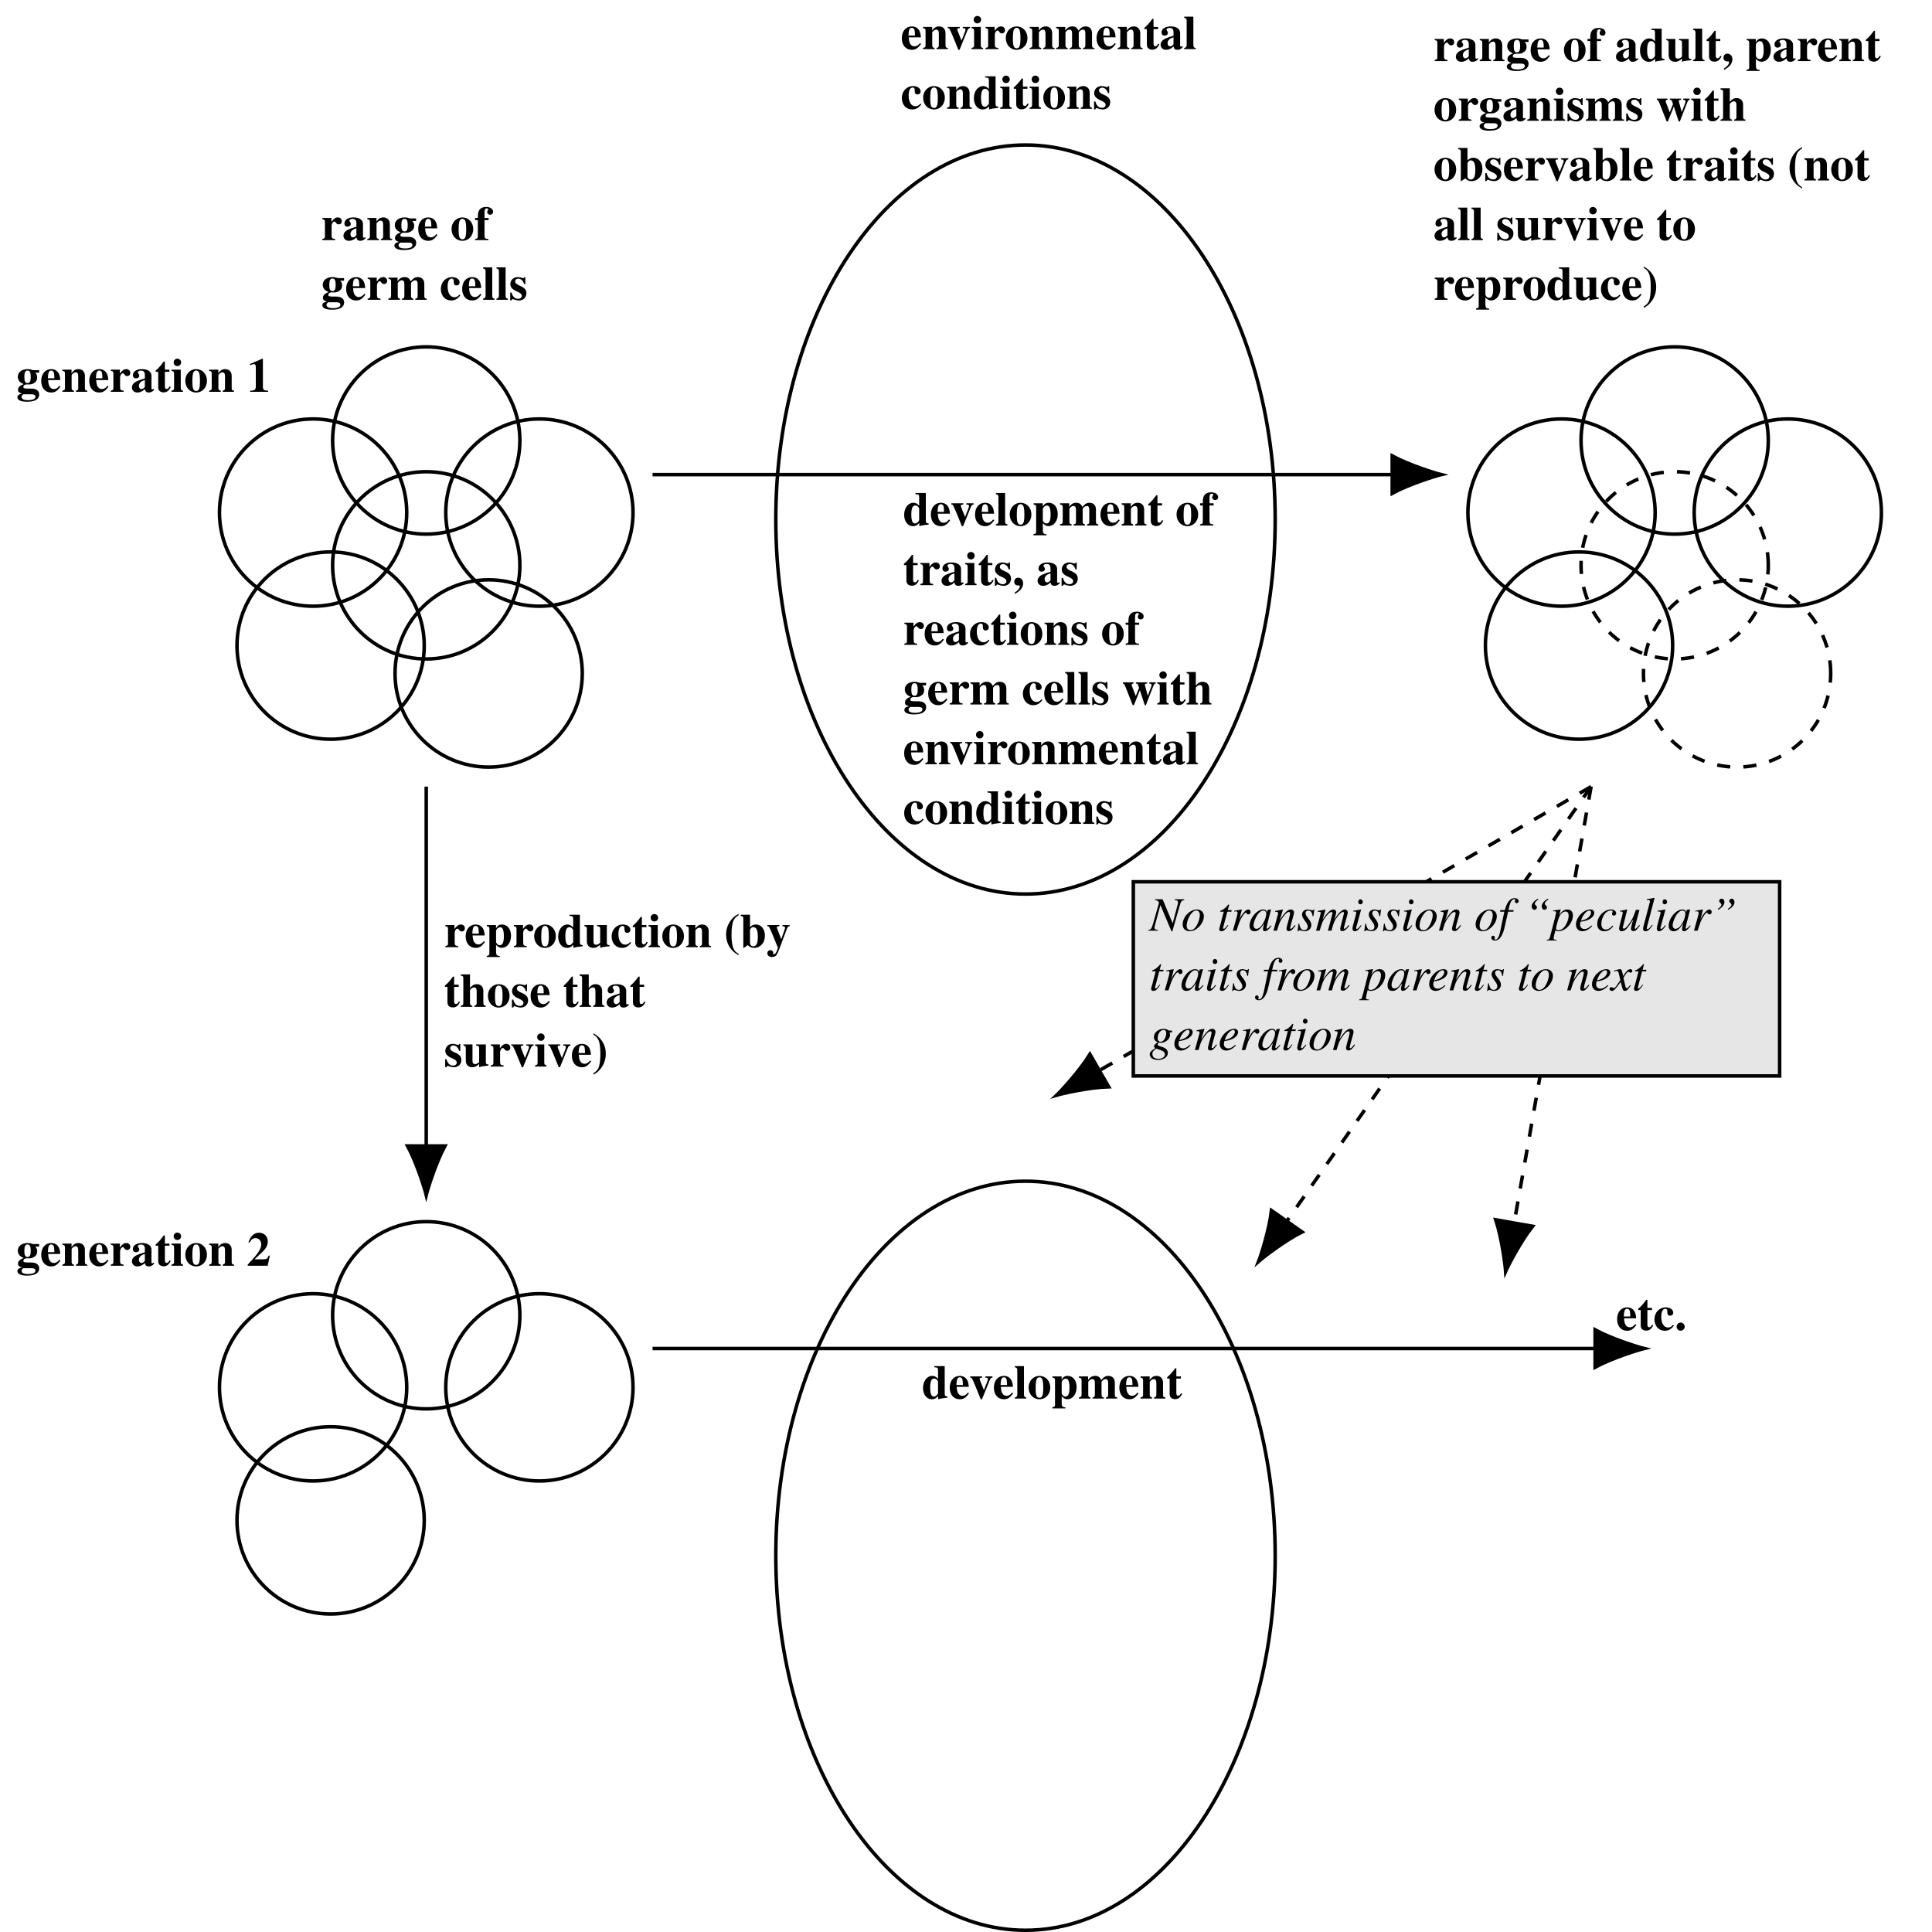 <?xml version="1.0" encoding="UTF-8"?>
<svg xmlns="http://www.w3.org/2000/svg" xmlns:xlink="http://www.w3.org/1999/xlink" width="438.678pt" height="438.676pt" viewBox="0 0 438.678 438.676" version="1.1">
<defs>
<g>
<symbol overflow="visible" id="glyph0-0">
<path style="stroke:none;" d=""/>
</symbol>
<symbol overflow="visible" id="glyph0-1">
<path style="stroke:none;" d="M 5.25 -4.344 L 5.25 -4.922 L 3.844 -4.922 C 3.359 -5.094 3.047 -5.156 2.625 -5.156 C 1.312 -5.156 0.406 -4.438 0.406 -3.406 C 0.406 -3.031 0.547 -2.672 0.797 -2.359 C 1.031 -2.109 1.25 -1.969 1.75 -1.75 C 0.891 -1.453 0.453 -1.031 0.453 -0.469 C 0.453 -0.016 0.656 0.172 1.359 0.422 C 0.672 0.531 0.312 0.797 0.312 1.25 C 0.312 1.875 1.125 2.25 2.5 2.25 C 4.312 2.25 5.266 1.672 5.266 0.594 C 5.266 -0.234 4.594 -0.734 3.484 -0.734 L 2.766 -0.734 C 1.891 -0.734 1.672 -0.812 1.672 -1.125 C 1.672 -1.453 1.984 -1.688 2.422 -1.688 L 2.906 -1.672 C 3.422 -1.672 3.703 -1.75 4.062 -1.969 C 4.562 -2.25 4.812 -2.688 4.812 -3.266 C 4.812 -3.703 4.672 -4.031 4.375 -4.344 Z M 3.531 0.562 C 4.125 0.562 4.406 0.75 4.406 1.109 C 4.406 1.609 3.812 1.891 2.719 1.891 C 1.766 1.891 1.266 1.641 1.266 1.172 C 1.266 0.938 1.344 0.812 1.641 0.562 Z M 2.625 -4.828 C 3.125 -4.828 3.344 -4.406 3.344 -3.391 C 3.344 -2.375 3.125 -1.984 2.625 -1.984 C 2.094 -1.984 1.891 -2.375 1.891 -3.391 C 1.891 -4.422 2.109 -4.828 2.625 -4.828 Z M 2.625 -4.828 "/>
</symbol>
<symbol overflow="visible" id="glyph0-2">
<path style="stroke:none;" d="M 4.391 -1.359 C 3.953 -0.828 3.609 -0.625 3.141 -0.625 C 2.719 -0.625 2.406 -0.828 2.172 -1.203 C 1.969 -1.562 1.891 -1.922 1.844 -2.672 L 4.594 -2.672 C 4.531 -3.594 4.359 -4.094 4.016 -4.516 C 3.656 -4.938 3.156 -5.156 2.547 -5.156 C 1.188 -5.156 0.266 -4.078 0.266 -2.484 C 0.266 -0.891 1.172 0.156 2.516 0.156 C 3.406 0.156 3.938 -0.203 4.641 -1.203 Z M 1.781 -3.078 C 1.828 -4.391 2.016 -4.828 2.547 -4.828 C 2.859 -4.828 3.062 -4.641 3.156 -4.312 C 3.203 -4.094 3.234 -3.797 3.25 -3.234 L 3.25 -3.078 Z M 1.781 -3.078 "/>
</symbol>
<symbol overflow="visible" id="glyph0-3">
<path style="stroke:none;" d="M 2.312 -5.031 L 0.234 -5.031 L 0.234 -4.766 C 0.703 -4.688 0.812 -4.578 0.812 -4.125 L 0.812 -0.922 C 0.812 -0.453 0.719 -0.359 0.234 -0.266 L 0.234 0 L 2.859 0 L 2.859 -0.266 C 2.453 -0.312 2.328 -0.484 2.328 -0.891 L 2.328 -3.797 C 2.328 -3.844 2.406 -3.953 2.516 -4.047 C 2.75 -4.297 3.016 -4.422 3.266 -4.422 C 3.641 -4.422 3.828 -4.141 3.828 -3.516 L 3.828 -0.891 C 3.828 -0.484 3.688 -0.312 3.312 -0.266 L 3.312 0 L 5.875 0 L 5.875 -0.266 C 5.453 -0.297 5.344 -0.422 5.344 -0.891 L 5.344 -3.625 C 5.344 -4.562 4.766 -5.156 3.875 -5.156 C 3.219 -5.156 2.719 -4.859 2.312 -4.203 Z M 2.312 -5.031 "/>
</symbol>
<symbol overflow="visible" id="glyph0-4">
<path style="stroke:none;" d="M 2.375 -5.031 L 0.312 -5.031 L 0.312 -4.766 C 0.781 -4.703 0.906 -4.562 0.906 -4.125 L 0.906 -0.922 C 0.906 -0.469 0.797 -0.344 0.312 -0.266 L 0.312 0 L 3.219 0 L 3.219 -0.266 C 2.547 -0.312 2.422 -0.453 2.422 -1.125 L 2.422 -3.188 C 2.422 -3.75 2.719 -4.219 3.094 -4.219 C 3.172 -4.219 3.266 -4.141 3.391 -3.969 C 3.594 -3.672 3.766 -3.578 4.047 -3.578 C 4.453 -3.578 4.734 -3.875 4.734 -4.312 C 4.734 -4.797 4.359 -5.156 3.844 -5.156 C 3.297 -5.156 2.891 -4.859 2.375 -4.141 Z M 2.375 -5.031 "/>
</symbol>
<symbol overflow="visible" id="glyph0-5">
<path style="stroke:none;" d="M 5.156 -0.703 L 5.047 -0.594 C 5.016 -0.562 4.984 -0.547 4.922 -0.547 C 4.781 -0.547 4.703 -0.641 4.703 -0.812 L 4.703 -3.672 C 4.703 -4.578 3.875 -5.156 2.547 -5.156 C 1.312 -5.156 0.484 -4.609 0.484 -3.781 C 0.484 -3.344 0.734 -3.062 1.188 -3.062 C 1.625 -3.062 1.938 -3.328 1.938 -3.703 C 1.938 -3.844 1.859 -3.984 1.734 -4.172 C 1.641 -4.281 1.609 -4.344 1.609 -4.406 C 1.609 -4.641 1.906 -4.812 2.297 -4.812 C 2.922 -4.812 3.203 -4.516 3.203 -3.844 L 3.203 -3.047 C 1.906 -2.656 1.375 -2.438 0.969 -2.172 C 0.5 -1.844 0.266 -1.469 0.266 -1 C 0.266 -0.344 0.781 0.156 1.484 0.156 C 2.109 0.156 2.609 -0.062 3.203 -0.609 C 3.328 -0.047 3.562 0.156 4.094 0.156 C 4.562 0.156 4.906 -0.016 5.328 -0.469 Z M 3.203 -1.094 C 2.906 -0.75 2.688 -0.625 2.422 -0.625 C 2.094 -0.625 1.859 -0.922 1.859 -1.359 C 1.859 -1.984 2.328 -2.438 3.203 -2.672 Z M 3.203 -1.094 "/>
</symbol>
<symbol overflow="visible" id="glyph0-6">
<path style="stroke:none;" d="M 3.328 -5.031 L 2.297 -5.031 L 2.297 -6.875 L 2.031 -6.875 C 1.359 -5.938 0.922 -5.438 0.219 -4.844 L 0.219 -4.547 L 0.781 -4.547 L 0.781 -1.016 C 0.781 -0.312 1.25 0.125 2 0.125 C 2.734 0.125 3.172 -0.203 3.625 -1.094 L 3.344 -1.203 C 3.125 -0.797 2.953 -0.641 2.719 -0.641 C 2.422 -0.641 2.297 -0.828 2.297 -1.266 L 2.297 -4.547 L 3.328 -4.547 Z M 3.328 -5.031 "/>
</symbol>
<symbol overflow="visible" id="glyph0-7">
<path style="stroke:none;" d="M 2.266 -5.031 L 0.172 -5.031 L 0.172 -4.766 C 0.656 -4.672 0.75 -4.562 0.75 -4.125 L 0.75 -0.922 C 0.75 -0.469 0.672 -0.375 0.172 -0.266 L 0.172 0 L 2.781 0 L 2.781 -0.266 C 2.406 -0.312 2.266 -0.469 2.266 -0.891 Z M 1.5 -7.531 C 1.031 -7.531 0.656 -7.156 0.656 -6.703 C 0.656 -6.203 1.016 -5.844 1.5 -5.844 C 1.969 -5.844 2.344 -6.203 2.344 -6.688 C 2.344 -7.156 1.969 -7.531 1.5 -7.531 Z M 1.5 -7.531 "/>
</symbol>
<symbol overflow="visible" id="glyph0-8">
<path style="stroke:none;" d="M 2.734 -5.156 C 1.359 -5.156 0.266 -4.016 0.266 -2.531 C 0.266 -0.969 1.312 0.156 2.734 0.156 C 4.141 0.156 5.188 -0.984 5.188 -2.5 C 5.188 -4.031 4.141 -5.156 2.734 -5.156 Z M 2.75 -4.828 C 3.375 -4.828 3.594 -4.219 3.594 -2.438 C 3.594 -0.75 3.375 -0.188 2.734 -0.188 C 2.094 -0.188 1.875 -0.734 1.875 -2.328 C 1.875 -4.25 2.078 -4.828 2.75 -4.828 Z M 2.75 -4.828 "/>
</symbol>
<symbol overflow="visible" id="glyph0-9">
<path style="stroke:none;" d="M 3.453 -7.5 L 0.703 -6.312 L 0.703 -6.031 C 0.812 -6.062 0.891 -6.094 0.922 -6.125 C 1.219 -6.234 1.5 -6.297 1.641 -6.297 C 1.906 -6.297 2.031 -6.062 2.031 -5.547 L 2.031 -1.359 C 2.031 -0.453 1.812 -0.266 0.734 -0.266 L 0.734 0 L 4.828 0 L 4.828 -0.266 C 3.828 -0.281 3.641 -0.453 3.641 -1.281 L 3.641 -7.5 Z M 3.453 -7.5 "/>
</symbol>
<symbol overflow="visible" id="glyph0-10">
<path style="stroke:none;" d="M 0.781 -4.547 L 0.781 -0.922 C 0.781 -0.453 0.656 -0.312 0.156 -0.266 L 0.156 0 L 3.188 0 L 3.188 -0.266 C 2.422 -0.281 2.297 -0.422 2.297 -1.125 L 2.297 -4.547 L 3.234 -4.547 L 3.234 -5.031 L 2.297 -5.031 L 2.297 -6.359 C 2.297 -6.953 2.453 -7.203 2.828 -7.203 C 3.031 -7.203 3.156 -7.125 3.156 -6.984 C 3.156 -6.953 3.125 -6.875 3.047 -6.766 C 2.953 -6.594 2.906 -6.484 2.906 -6.375 C 2.906 -6.031 3.203 -5.766 3.562 -5.766 C 3.969 -5.766 4.25 -6.047 4.25 -6.453 C 4.25 -7.094 3.594 -7.531 2.688 -7.531 C 1.953 -7.531 1.391 -7.281 1.094 -6.797 C 0.844 -6.406 0.781 -5.969 0.781 -5.031 L 0.156 -5.031 L 0.156 -4.547 Z M 0.781 -4.547 "/>
</symbol>
<symbol overflow="visible" id="glyph0-11">
<path style="stroke:none;" d="M 2.25 -5.031 L 0.172 -5.031 L 0.172 -4.766 C 0.656 -4.703 0.781 -4.562 0.781 -4.125 L 0.781 -0.922 C 0.781 -0.469 0.656 -0.344 0.172 -0.266 L 0.172 0 L 2.797 0 L 2.797 -0.266 C 2.406 -0.312 2.297 -0.469 2.297 -0.891 L 2.297 -3.797 C 2.297 -3.859 2.469 -4.062 2.609 -4.172 C 2.828 -4.359 3.016 -4.422 3.203 -4.422 C 3.625 -4.422 3.797 -4.172 3.797 -3.516 L 3.797 -0.891 C 3.797 -0.438 3.672 -0.297 3.266 -0.266 L 3.266 0 L 5.828 0 L 5.828 -0.266 C 5.438 -0.312 5.312 -0.469 5.312 -0.891 L 5.312 -3.797 C 5.312 -3.844 5.484 -4.062 5.625 -4.172 C 5.875 -4.359 6.047 -4.422 6.234 -4.422 C 6.656 -4.422 6.812 -4.172 6.812 -3.516 L 6.812 -0.891 C 6.812 -0.422 6.703 -0.297 6.281 -0.266 L 6.281 0 L 8.875 0 L 8.875 -0.266 C 8.453 -0.281 8.328 -0.422 8.328 -0.891 L 8.328 -3.625 C 8.328 -4.562 7.75 -5.156 6.859 -5.156 C 6.234 -5.156 5.828 -4.906 5.25 -4.203 C 4.922 -4.891 4.547 -5.156 3.859 -5.156 C 3.172 -5.156 2.672 -4.859 2.25 -4.203 Z M 2.25 -5.031 "/>
</symbol>
<symbol overflow="visible" id="glyph0-12">
<path style="stroke:none;" d="M 4.5 -1.188 C 4.094 -0.734 3.812 -0.578 3.359 -0.578 C 2.406 -0.578 1.812 -1.531 1.812 -3.016 C 1.812 -4.141 2.156 -4.828 2.719 -4.828 C 2.906 -4.828 3.062 -4.734 3.125 -4.609 C 3.188 -4.516 3.188 -4.516 3.188 -4.062 C 3.203 -3.516 3.391 -3.266 3.797 -3.266 C 4.25 -3.266 4.531 -3.531 4.531 -3.953 C 4.531 -4.641 3.812 -5.156 2.844 -5.156 C 1.359 -5.156 0.266 -4 0.266 -2.438 C 0.266 -0.922 1.25 0.156 2.609 0.156 C 3.453 0.156 4.062 -0.188 4.688 -1 Z M 4.5 -1.188 "/>
</symbol>
<symbol overflow="visible" id="glyph0-13">
<path style="stroke:none;" d="M 2.25 -7.375 L 0.172 -7.375 L 0.172 -7.109 C 0.562 -7.078 0.734 -6.875 0.734 -6.484 L 0.734 -0.922 C 0.734 -0.516 0.547 -0.297 0.172 -0.266 L 0.172 0 L 2.781 0 L 2.781 -0.266 C 2.422 -0.266 2.25 -0.484 2.25 -0.922 Z M 2.25 -7.375 "/>
</symbol>
<symbol overflow="visible" id="glyph0-14">
<path style="stroke:none;" d="M 3.703 -3.562 L 3.703 -5.141 L 3.469 -5.141 C 3.406 -4.969 3.344 -4.922 3.203 -4.922 C 3.141 -4.922 3.031 -4.938 2.859 -5 C 2.5 -5.109 2.25 -5.156 2 -5.156 C 1.016 -5.156 0.297 -4.484 0.297 -3.562 C 0.297 -2.844 0.734 -2.344 1.844 -1.875 C 2.578 -1.547 2.891 -1.281 2.891 -0.922 C 2.891 -0.5 2.562 -0.219 2.078 -0.219 C 1.312 -0.219 0.812 -0.703 0.578 -1.656 L 0.266 -1.656 L 0.266 0.141 L 0.547 0.141 C 0.672 -0.094 0.734 -0.156 0.828 -0.156 C 0.891 -0.156 0.969 -0.141 1.078 -0.094 C 1.375 0.031 1.953 0.156 2.25 0.156 C 3.25 0.156 3.938 -0.531 3.938 -1.5 C 3.938 -2.281 3.516 -2.75 2.438 -3.203 C 1.688 -3.516 1.391 -3.797 1.391 -4.172 C 1.391 -4.531 1.688 -4.797 2.109 -4.797 C 2.391 -4.797 2.688 -4.672 2.922 -4.453 C 3.156 -4.234 3.266 -4.031 3.438 -3.562 Z M 3.703 -3.562 "/>
</symbol>
<symbol overflow="visible" id="glyph0-15">
<path style="stroke:none;" d="M 3.703 0.141 C 4.203 0 4.469 -0.047 5.141 -0.125 L 5.828 -0.219 L 5.828 -0.469 C 5.328 -0.5 5.188 -0.641 5.188 -1.094 L 5.188 -7.375 L 2.828 -7.375 L 2.828 -7.109 C 3.562 -7.062 3.672 -6.984 3.672 -6.484 L 3.672 -4.484 C 3.203 -4.984 2.875 -5.156 2.359 -5.156 C 1.172 -5.156 0.266 -3.984 0.266 -2.406 C 0.266 -0.922 1.094 0.156 2.25 0.156 C 2.828 0.156 3.188 -0.016 3.703 -0.562 Z M 3.672 -1.219 C 3.672 -1.156 3.562 -0.969 3.422 -0.828 C 3.203 -0.578 2.984 -0.453 2.734 -0.453 C 2.156 -0.453 1.891 -1.109 1.891 -2.5 C 1.891 -3.906 2.188 -4.547 2.812 -4.547 C 3.172 -4.547 3.516 -4.281 3.672 -3.875 Z M 3.672 -1.219 "/>
</symbol>
<symbol overflow="visible" id="glyph0-16">
<path style="stroke:none;" d="M 3.734 0.141 C 4.203 -0.016 4.469 -0.062 5.188 -0.141 L 5.859 -0.219 L 5.859 -0.469 C 5.375 -0.484 5.25 -0.625 5.25 -1.094 L 5.25 -5.031 L 3.047 -5.031 L 3.047 -4.766 C 3.594 -4.719 3.734 -4.594 3.734 -4.125 L 3.734 -1.031 C 3.375 -0.672 3.141 -0.562 2.828 -0.562 C 2.391 -0.562 2.219 -0.781 2.219 -1.328 L 2.219 -5.031 L 0.172 -5.031 L 0.172 -4.766 C 0.625 -4.672 0.703 -4.578 0.703 -4.125 L 0.703 -1.375 C 0.703 -0.422 1.25 0.156 2.156 0.156 C 2.719 0.156 3.109 -0.016 3.734 -0.562 Z M 3.734 0.141 "/>
</symbol>
<symbol overflow="visible" id="glyph0-17">
<path style="stroke:none;" d="M 0.625 1.969 C 1.891 1.234 2.438 0.516 2.438 -0.422 C 2.438 -1.172 1.984 -1.688 1.328 -1.688 C 0.781 -1.688 0.422 -1.328 0.422 -0.781 C 0.422 -0.281 0.75 0.062 1.219 0.062 C 1.281 0.062 1.344 0.062 1.406 0.047 C 1.438 0.047 1.469 0.047 1.484 0.047 C 1.609 0.047 1.688 0.141 1.688 0.281 C 1.688 0.703 1.312 1.156 0.5 1.719 Z M 0.625 1.969 "/>
</symbol>
<symbol overflow="visible" id="glyph0-18">
<path style="stroke:none;" d="M 2.312 -5.031 L 0.234 -5.031 L 0.234 -4.766 C 0.703 -4.688 0.812 -4.578 0.812 -4.125 L 0.812 1.344 C 0.812 1.781 0.734 1.891 0.203 1.969 L 0.203 2.234 L 3.188 2.234 L 3.188 2 C 2.516 1.969 2.328 1.75 2.328 1.031 L 2.328 -0.516 C 2.859 0 3.141 0.141 3.625 0.141 C 4.844 0.141 5.719 -1 5.719 -2.609 C 5.719 -4.125 4.891 -5.156 3.688 -5.156 C 3.047 -5.156 2.656 -4.906 2.312 -4.281 Z M 2.328 -3.781 C 2.328 -3.844 2.438 -4.031 2.562 -4.172 C 2.781 -4.406 3.031 -4.531 3.266 -4.531 C 3.844 -4.531 4.094 -3.875 4.094 -2.453 C 4.094 -1.094 3.797 -0.453 3.172 -0.453 C 2.812 -0.453 2.5 -0.703 2.328 -1.125 Z M 2.328 -3.781 "/>
</symbol>
<symbol overflow="visible" id="glyph0-19">
<path style="stroke:none;" d="M 7.703 -5.031 L 6.234 -5.031 L 6.234 -4.766 C 6.641 -4.719 6.766 -4.641 6.766 -4.391 C 6.766 -4.25 6.625 -3.844 6.281 -2.984 C 6.125 -2.562 6.031 -2.328 5.906 -1.969 C 5.797 -2.406 5.766 -2.547 5.531 -3.344 C 5.312 -4.094 5.234 -4.406 5.234 -4.5 C 5.234 -4.672 5.344 -4.734 5.766 -4.766 L 5.766 -5.031 L 3.203 -5.031 L 3.203 -4.766 C 3.625 -4.719 3.641 -4.719 3.844 -3.984 L 3.922 -3.781 L 3.172 -1.922 L 2.906 -2.625 C 2.812 -2.844 2.734 -3.047 2.688 -3.203 C 2.375 -3.969 2.25 -4.312 2.25 -4.453 C 2.25 -4.641 2.359 -4.719 2.672 -4.766 L 2.672 -5.031 L 0.25 -5.031 L 0.25 -4.766 C 0.531 -4.719 0.578 -4.641 0.875 -3.922 L 2.484 0.156 L 2.75 0.156 L 4.109 -3.234 L 5.219 0.156 L 5.469 0.156 L 7.172 -4.219 C 7.344 -4.625 7.422 -4.719 7.703 -4.766 Z M 7.703 -5.031 "/>
</symbol>
<symbol overflow="visible" id="glyph0-20">
<path style="stroke:none;" d="M 2.266 -7.375 L 0.172 -7.375 L 0.172 -7.109 C 0.672 -7.016 0.75 -6.922 0.75 -6.484 L 0.75 -0.922 C 0.75 -0.453 0.672 -0.359 0.172 -0.266 L 0.172 0 L 2.797 0 L 2.797 -0.266 C 2.406 -0.312 2.266 -0.484 2.266 -0.891 L 2.266 -3.797 C 2.266 -3.844 2.344 -3.953 2.453 -4.047 C 2.688 -4.297 2.953 -4.422 3.203 -4.422 C 3.594 -4.422 3.781 -4.141 3.781 -3.516 L 3.781 -0.891 C 3.781 -0.484 3.625 -0.312 3.266 -0.266 L 3.266 0 L 5.828 0 L 5.828 -0.266 C 5.438 -0.297 5.297 -0.453 5.297 -0.922 L 5.297 -3.625 C 5.297 -4.562 4.719 -5.156 3.812 -5.156 C 3.234 -5.156 2.828 -4.938 2.266 -4.312 Z M 2.266 -7.375 "/>
</symbol>
<symbol overflow="visible" id="glyph0-21">
<path style="stroke:none;" d="M 2.297 -7.375 L 0.188 -7.375 L 0.188 -7.109 C 0.688 -7.016 0.781 -6.922 0.781 -6.484 L 0.781 0.141 L 0.922 0.141 L 1.781 -0.469 C 2.281 -0.016 2.672 0.156 3.219 0.156 C 4.672 0.156 5.688 -0.984 5.688 -2.609 C 5.688 -4.109 4.844 -5.156 3.625 -5.156 C 3.109 -5.156 2.703 -4.969 2.297 -4.547 Z M 2.297 -3.922 C 2.484 -4.391 2.703 -4.562 3.062 -4.562 C 3.734 -4.562 4.078 -3.844 4.078 -2.406 C 4.078 -0.906 3.75 -0.203 3.047 -0.203 C 2.594 -0.203 2.297 -0.531 2.297 -1.062 Z M 2.297 -3.922 "/>
</symbol>
<symbol overflow="visible" id="glyph0-22">
<path style="stroke:none;" d="M 5.297 -5.031 L 3.641 -5.031 L 3.641 -4.766 C 4.109 -4.75 4.25 -4.672 4.25 -4.406 C 4.25 -4.281 4.203 -4.109 4.125 -3.922 L 3.344 -1.938 L 2.469 -4.141 C 2.406 -4.359 2.375 -4.422 2.375 -4.484 C 2.375 -4.641 2.484 -4.719 2.766 -4.75 C 2.781 -4.75 2.875 -4.75 2.953 -4.766 L 2.953 -5.031 L 0.234 -5.031 L 0.234 -4.766 C 0.484 -4.734 0.547 -4.703 0.609 -4.609 C 0.625 -4.609 1.141 -3.516 1.312 -3.078 L 2.625 0.156 L 2.906 0.156 L 4.656 -4.172 C 4.859 -4.641 4.953 -4.734 5.297 -4.766 Z M 5.297 -5.031 "/>
</symbol>
<symbol overflow="visible" id="glyph0-23">
<path style="stroke:none;" d="M 3.344 -7.562 C 2.656 -7.203 2.359 -6.984 1.938 -6.531 C 1 -5.531 0.5 -4.234 0.5 -2.828 C 0.5 -1.828 0.781 -0.859 1.297 -0.031 C 1.797 0.75 2.266 1.188 3.344 1.828 L 3.344 1.531 C 2.719 1.141 2.438 0.844 2.219 0.359 C 1.891 -0.312 1.734 -1.312 1.734 -2.812 C 1.734 -4.312 1.891 -5.422 2.188 -6.078 C 2.422 -6.547 2.688 -6.844 3.344 -7.281 Z M 3.344 -7.562 "/>
</symbol>
<symbol overflow="visible" id="glyph0-24">
<path style="stroke:none;" d="M 0.297 1.828 C 0.969 1.469 1.281 1.25 1.688 0.797 C 2.625 -0.203 3.125 -1.5 3.125 -2.906 C 3.125 -3.906 2.859 -4.875 2.328 -5.703 C 1.828 -6.484 1.359 -6.922 0.297 -7.562 L 0.297 -7.266 C 0.922 -6.859 1.188 -6.594 1.422 -6.094 C 1.75 -5.422 1.891 -4.406 1.891 -2.922 C 1.891 -1.422 1.75 -0.312 1.438 0.344 C 1.219 0.812 0.953 1.094 0.297 1.531 Z M 0.297 1.828 "/>
</symbol>
<symbol overflow="visible" id="glyph0-25">
<path style="stroke:none;" d="M 5.219 -2.297 L 4.953 -2.297 C 4.641 -1.516 4.5 -1.453 3.391 -1.453 L 1.75 -1.453 L 3.516 -3.125 C 4.375 -3.953 4.75 -4.672 4.75 -5.5 C 4.75 -6.672 3.922 -7.5 2.734 -7.5 C 2.188 -7.5 1.672 -7.281 1.281 -6.891 C 0.859 -6.469 0.641 -6.094 0.344 -5.281 L 0.641 -5.281 C 0.984 -5.953 1.391 -6.266 1.969 -6.266 C 2.453 -6.266 2.812 -6.047 3.047 -5.656 C 3.188 -5.438 3.266 -5.125 3.266 -4.875 C 3.266 -4.391 3.062 -3.797 2.719 -3.266 C 2.156 -2.406 1.781 -1.953 0.188 -0.25 L 0.188 0 L 4.719 0 Z M 5.219 -2.297 "/>
</symbol>
<symbol overflow="visible" id="glyph0-26">
<path style="stroke:none;" d="M 5.234 -5.031 L 3.594 -5.031 L 3.594 -4.766 C 4.062 -4.75 4.188 -4.672 4.188 -4.406 C 4.188 -4.281 4.172 -4.188 4.062 -3.922 L 3.328 -1.828 L 2.547 -3.844 C 2.328 -4.391 2.328 -4.391 2.328 -4.484 C 2.328 -4.641 2.453 -4.734 2.719 -4.75 L 2.906 -4.766 L 2.906 -5.031 L 0.172 -5.031 L 0.172 -4.766 C 0.422 -4.734 0.484 -4.703 0.562 -4.609 C 0.594 -4.609 1.078 -3.531 1.266 -3.078 L 2.578 0.141 L 2.375 0.719 C 2.188 1.266 1.906 1.609 1.656 1.609 C 1.562 1.609 1.469 1.531 1.469 1.422 C 1.469 1.422 1.469 1.391 1.484 1.359 C 1.5 1.312 1.5 1.25 1.5 1.203 C 1.5 0.891 1.25 0.672 0.875 0.672 C 0.469 0.672 0.172 0.953 0.172 1.375 C 0.172 1.875 0.609 2.234 1.234 2.234 C 1.609 2.234 1.922 2.109 2.156 1.875 C 2.375 1.625 2.594 1.188 2.984 0.156 L 4.609 -4.172 C 4.781 -4.625 4.891 -4.734 5.234 -4.766 Z M 5.234 -5.031 "/>
</symbol>
<symbol overflow="visible" id="glyph0-27">
<path style="stroke:none;" d="M 1.359 -1.703 C 0.859 -1.703 0.453 -1.281 0.453 -0.781 C 0.453 -0.266 0.844 0.141 1.359 0.141 C 1.875 0.141 2.297 -0.266 2.297 -0.766 C 2.297 -1.281 1.875 -1.703 1.359 -1.703 Z M 1.359 -1.703 "/>
</symbol>
<symbol overflow="visible" id="glyph1-0">
<path style="stroke:none;" d=""/>
</symbol>
<symbol overflow="visible" id="glyph1-1">
<path style="stroke:none;" d="M 7.922 -7.125 L 5.766 -7.125 L 5.766 -6.953 C 6.375 -6.891 6.516 -6.781 6.516 -6.391 C 6.516 -6.266 6.5 -6.125 6.422 -5.906 C 6.406 -5.875 6.406 -5.828 6.406 -5.828 L 5.297 -1.672 L 3.016 -7.125 L 1.266 -7.125 L 1.266 -6.953 C 1.781 -6.906 2 -6.766 2.203 -6.344 L 0.906 -1.781 C 0.484 -0.391 0.406 -0.266 -0.219 -0.172 L -0.219 0 L 1.938 0 L 1.938 -0.172 C 1.391 -0.219 1.172 -0.344 1.172 -0.641 C 1.172 -0.781 1.203 -1 1.281 -1.234 L 2.516 -5.828 L 5.031 0.156 L 5.219 0.156 L 6.797 -5.328 C 7.203 -6.734 7.234 -6.797 7.922 -6.953 Z M 7.922 -7.125 "/>
</symbol>
<symbol overflow="visible" id="glyph1-2">
<path style="stroke:none;" d="M 3.547 -4.812 C 1.906 -4.812 0.297 -3.125 0.297 -1.406 C 0.297 -0.469 0.906 0.125 1.891 0.125 C 2.625 0.125 3.312 -0.203 3.953 -0.828 C 4.672 -1.531 5.109 -2.469 5.109 -3.281 C 5.109 -4.188 4.469 -4.812 3.547 -4.812 Z M 3.406 -4.578 C 3.875 -4.578 4.188 -4.172 4.188 -3.562 C 4.188 -2.766 3.828 -1.672 3.344 -0.953 C 2.938 -0.375 2.531 -0.109 2.062 -0.109 C 1.547 -0.109 1.203 -0.5 1.203 -1.094 C 1.203 -1.906 1.531 -2.875 2.062 -3.641 C 2.484 -4.25 2.938 -4.578 3.406 -4.578 Z M 3.406 -4.578 "/>
</symbol>
<symbol overflow="visible" id="glyph1-3">
<path style="stroke:none;" d="M 3.234 -4.672 L 2.359 -4.672 L 2.656 -5.797 C 2.672 -5.812 2.672 -5.828 2.672 -5.844 C 2.672 -5.922 2.641 -5.953 2.578 -5.953 C 2.516 -5.953 2.484 -5.938 2.422 -5.859 C 2 -5.297 1.312 -4.75 0.969 -4.656 C 0.703 -4.562 0.625 -4.5 0.625 -4.391 C 0.625 -4.375 0.625 -4.359 0.625 -4.312 L 1.438 -4.312 L 0.656 -1.312 C 0.625 -1.219 0.625 -1.188 0.594 -1.094 C 0.484 -0.766 0.406 -0.375 0.406 -0.297 C 0.406 -0.047 0.625 0.125 0.922 0.125 C 1.422 0.125 1.781 -0.188 2.469 -1.203 L 2.328 -1.281 C 1.797 -0.594 1.625 -0.422 1.453 -0.422 C 1.359 -0.422 1.281 -0.5 1.281 -0.625 C 1.281 -0.641 1.281 -0.656 1.297 -0.688 L 2.25 -4.312 L 3.172 -4.312 Z M 3.234 -4.672 "/>
</symbol>
<symbol overflow="visible" id="glyph1-4">
<path style="stroke:none;" d="M 1.312 0 C 1.891 -1.859 2.078 -2.328 2.578 -3.156 C 2.938 -3.766 3.234 -4.094 3.422 -4.094 C 3.484 -4.094 3.547 -4.062 3.594 -3.953 C 3.688 -3.766 3.781 -3.703 3.984 -3.703 C 4.312 -3.703 4.5 -3.906 4.5 -4.25 C 4.5 -4.578 4.281 -4.812 3.984 -4.812 C 3.734 -4.812 3.438 -4.641 3.156 -4.359 C 2.703 -3.891 2.266 -3.25 2.094 -2.812 L 1.938 -2.422 L 2.516 -4.781 L 2.484 -4.812 C 1.688 -4.672 1.594 -4.641 0.797 -4.516 L 0.797 -4.328 C 1.062 -4.391 1.094 -4.391 1.172 -4.391 C 1.406 -4.391 1.547 -4.281 1.547 -4.078 C 1.547 -3.922 1.547 -3.922 1.375 -3.188 L 0.484 0 Z M 1.312 0 "/>
</symbol>
<symbol overflow="visible" id="glyph1-5">
<path style="stroke:none;" d="M 5.062 -1.203 C 4.891 -1.031 4.828 -0.984 4.75 -0.891 C 4.422 -0.562 4.281 -0.453 4.188 -0.453 C 4.094 -0.453 4.031 -0.516 4.031 -0.594 C 4.031 -0.812 4.5 -2.672 5 -4.547 C 5.031 -4.656 5.047 -4.672 5.078 -4.781 L 5 -4.812 L 4.328 -4.734 L 4.297 -4.703 L 4.172 -4.172 C 4.094 -4.578 3.781 -4.812 3.297 -4.812 C 1.859 -4.812 0.188 -2.812 0.188 -1.094 C 0.188 -0.328 0.594 0.125 1.297 0.125 C 2.062 0.125 2.531 -0.234 3.484 -1.594 C 3.266 -0.734 3.234 -0.594 3.234 -0.344 C 3.234 -0.016 3.375 0.109 3.672 0.109 C 4.109 0.109 4.391 -0.094 5.188 -1.094 Z M 3.375 -4.562 C 3.734 -4.547 3.984 -4.281 3.984 -3.906 C 3.984 -2.984 3.438 -1.703 2.688 -0.891 C 2.422 -0.594 2.047 -0.422 1.734 -0.422 C 1.359 -0.422 1.094 -0.734 1.094 -1.234 C 1.094 -1.828 1.516 -2.938 1.984 -3.625 C 2.422 -4.25 2.938 -4.609 3.375 -4.562 Z M 3.375 -4.562 "/>
</symbol>
<symbol overflow="visible" id="glyph1-6">
<path style="stroke:none;" d="M 5.016 -1.281 L 4.781 -1 C 4.469 -0.594 4.281 -0.422 4.125 -0.422 C 4.031 -0.422 3.953 -0.5 3.953 -0.594 C 3.953 -0.672 3.953 -0.672 4.094 -1.281 L 4.719 -3.516 C 4.781 -3.75 4.828 -3.984 4.828 -4.141 C 4.828 -4.531 4.531 -4.812 4.094 -4.812 C 3.406 -4.812 2.719 -4.156 1.594 -2.406 L 2.328 -4.781 L 2.297 -4.812 C 1.703 -4.688 1.469 -4.641 0.531 -4.469 L 0.531 -4.297 C 1.078 -4.281 1.219 -4.219 1.219 -4 C 1.219 -3.938 1.203 -3.875 1.203 -3.812 L 0.156 0 L 0.969 0 C 1.484 -1.719 1.578 -1.969 2.062 -2.703 C 2.719 -3.703 3.266 -4.25 3.672 -4.25 C 3.844 -4.25 3.938 -4.141 3.938 -3.938 C 3.938 -3.812 3.875 -3.453 3.781 -3.109 L 3.297 -1.312 C 3.156 -0.75 3.125 -0.594 3.125 -0.484 C 3.125 -0.078 3.281 0.094 3.641 0.094 C 4.141 0.094 4.422 -0.125 5.172 -1.141 Z M 5.016 -1.281 "/>
</symbol>
<symbol overflow="visible" id="glyph1-7">
<path style="stroke:none;" d="M 0.391 -1.594 L 0.172 0.141 L 0.344 0.141 C 0.438 -0.031 0.5 -0.094 0.609 -0.094 C 0.734 -0.094 0.922 -0.047 1.141 0.016 C 1.391 0.094 1.578 0.125 1.75 0.125 C 2.656 0.125 3.312 -0.469 3.312 -1.297 C 3.312 -1.719 3.094 -2.188 2.578 -2.828 C 2.156 -3.344 1.984 -3.672 1.984 -3.969 C 1.984 -4.328 2.219 -4.562 2.594 -4.562 C 3.156 -4.562 3.484 -4.156 3.594 -3.297 L 3.781 -3.297 L 3.984 -4.828 L 3.844 -4.828 C 3.75 -4.672 3.672 -4.625 3.516 -4.625 C 3.438 -4.625 3.328 -4.641 3.125 -4.703 C 2.844 -4.781 2.688 -4.812 2.516 -4.812 C 1.719 -4.812 1.188 -4.344 1.188 -3.609 C 1.188 -3.266 1.422 -2.797 1.875 -2.203 C 2.297 -1.641 2.484 -1.266 2.484 -0.953 C 2.484 -0.453 2.156 -0.109 1.672 -0.109 C 1.078 -0.109 0.734 -0.562 0.562 -1.594 Z M 0.391 -1.594 "/>
</symbol>
<symbol overflow="visible" id="glyph1-8">
<path style="stroke:none;" d="M 7.516 -1.281 C 7.406 -1.141 7.312 -1.031 7.281 -1 C 6.984 -0.594 6.75 -0.422 6.594 -0.422 C 6.5 -0.422 6.453 -0.484 6.453 -0.594 C 6.453 -0.641 6.484 -0.812 6.547 -1.078 L 7.297 -3.812 C 7.312 -3.859 7.328 -4.062 7.328 -4.125 C 7.328 -4.516 7.062 -4.812 6.688 -4.812 C 6.484 -4.812 6.266 -4.734 6 -4.562 C 5.469 -4.219 5.016 -3.703 4.266 -2.5 C 4.531 -3.328 4.703 -3.953 4.703 -4.156 C 4.703 -4.531 4.453 -4.812 4.078 -4.812 C 3.406 -4.812 2.656 -4.094 1.641 -2.516 L 2.281 -4.781 L 2.25 -4.812 C 1.641 -4.672 1.406 -4.641 0.5 -4.469 L 0.5 -4.297 L 0.781 -4.297 C 1.062 -4.297 1.203 -4.219 1.203 -4.062 C 1.203 -3.938 0.953 -2.938 0.562 -1.562 C 0.312 -0.672 0.266 -0.562 0.125 0 L 0.953 0 C 1.469 -1.734 1.641 -2.141 2 -2.703 C 2.625 -3.625 3.266 -4.25 3.641 -4.25 C 3.781 -4.25 3.859 -4.141 3.859 -3.969 C 3.859 -3.875 3.516 -2.547 2.828 0 L 3.641 0 C 4.078 -1.703 4.297 -2.25 4.859 -3.016 C 5.391 -3.766 5.938 -4.25 6.25 -4.25 C 6.375 -4.25 6.469 -4.141 6.469 -4.016 C 6.469 -3.953 6.453 -3.828 6.391 -3.625 L 5.766 -1.125 C 5.656 -0.719 5.609 -0.516 5.609 -0.406 C 5.609 -0.078 5.766 0.094 6.047 0.094 C 6.562 0.094 7.047 -0.266 7.625 -1.062 L 7.672 -1.141 Z M 7.516 -1.281 "/>
</symbol>
<symbol overflow="visible" id="glyph1-9">
<path style="stroke:none;" d="M 2.422 -1.25 C 2.156 -0.891 2.078 -0.812 1.969 -0.688 C 1.781 -0.5 1.625 -0.391 1.531 -0.391 C 1.438 -0.391 1.359 -0.484 1.359 -0.562 C 1.359 -0.672 1.391 -0.828 1.469 -1.031 C 1.469 -1.062 1.5 -1.141 1.516 -1.234 L 1.516 -1.25 L 1.531 -1.281 L 2.484 -4.781 L 2.453 -4.812 C 1.359 -4.609 1.141 -4.562 0.703 -4.531 L 0.703 -4.359 C 1.281 -4.359 1.391 -4.312 1.391 -4.094 C 1.391 -4.016 1.359 -3.844 1.297 -3.625 L 0.781 -1.688 C 0.594 -1.062 0.531 -0.719 0.531 -0.5 C 0.531 -0.094 0.703 0.125 1.031 0.125 C 1.531 0.125 1.938 -0.203 2.562 -1.125 Z M 2.328 -7.125 C 2.047 -7.125 1.828 -6.875 1.828 -6.547 C 1.828 -6.203 2.031 -5.984 2.344 -5.984 C 2.625 -5.984 2.875 -6.234 2.875 -6.531 C 2.875 -6.844 2.625 -7.125 2.328 -7.125 Z M 2.328 -7.125 "/>
</symbol>
<symbol overflow="visible" id="glyph1-10">
<path style="stroke:none;" d="M 0.375 -4.312 L 1.359 -4.312 L 0.406 0.266 C 0.156 1.422 -0.203 2.031 -0.656 2.031 C -0.781 2.031 -0.875 1.953 -0.875 1.859 C -0.875 1.828 -0.859 1.781 -0.828 1.734 C -0.781 1.672 -0.781 1.625 -0.781 1.562 C -0.781 1.328 -0.969 1.141 -1.203 1.141 C -1.422 1.141 -1.609 1.344 -1.609 1.594 C -1.609 1.969 -1.219 2.25 -0.734 2.25 C 0.234 2.25 1 1.172 1.438 -0.828 L 2.219 -4.312 L 3.406 -4.312 L 3.484 -4.672 L 2.297 -4.672 C 2.625 -6.375 3.016 -7.156 3.625 -7.156 C 3.781 -7.156 3.875 -7.094 3.875 -7.031 C 3.875 -6.984 3.859 -6.969 3.828 -6.922 C 3.781 -6.812 3.766 -6.766 3.766 -6.688 C 3.766 -6.422 3.922 -6.25 4.172 -6.25 C 4.422 -6.25 4.625 -6.453 4.625 -6.688 C 4.625 -7.094 4.219 -7.391 3.688 -7.391 C 3.156 -7.391 2.719 -7.156 2.328 -6.641 C 2 -6.219 1.781 -5.719 1.469 -4.672 L 0.453 -4.672 Z M 0.375 -4.312 "/>
</symbol>
<symbol overflow="visible" id="glyph1-11">
<path style="stroke:none;" d="M 3.234 -7.266 C 2.312 -6.75 1.812 -6.141 1.812 -5.531 C 1.812 -5.094 2.078 -4.75 2.438 -4.75 C 2.766 -4.75 3 -4.969 3 -5.266 C 3 -5.453 2.938 -5.578 2.719 -5.766 C 2.562 -5.906 2.516 -6 2.516 -6.109 C 2.516 -6.406 2.766 -6.703 3.328 -7.078 Z M 5.5 -7.266 C 4.594 -6.75 4.094 -6.141 4.094 -5.531 C 4.094 -5.094 4.359 -4.75 4.719 -4.75 C 5.031 -4.75 5.281 -4.969 5.281 -5.266 C 5.281 -5.453 5.219 -5.578 5 -5.766 C 4.844 -5.906 4.781 -6 4.781 -6.109 C 4.781 -6.406 5.031 -6.703 5.609 -7.078 Z M 5.5 -7.266 "/>
</symbol>
<symbol overflow="visible" id="glyph1-12">
<path style="stroke:none;" d="M 0.609 -4.406 L 0.859 -4.406 C 0.859 -4.406 0.891 -4.406 0.891 -4.422 C 1.031 -4.484 1.312 -4.281 1.312 -4.109 C 1.312 -4.016 0.922 -2.469 0.547 -1.031 C 0.25 0.062 -0.016 1.094 -0.094 1.422 C -0.203 1.922 -0.344 2.047 -0.812 2.062 L -0.812 2.234 L 1.422 2.234 L 1.422 2.078 C 0.906 2.078 0.719 1.969 0.719 1.75 C 0.719 1.594 0.906 0.734 1.125 -0.062 C 1.391 0.078 1.594 0.125 1.844 0.125 C 3.438 0.125 5.109 -1.719 5.109 -3.453 C 5.109 -4.297 4.641 -4.812 3.859 -4.812 C 3.156 -4.812 2.625 -4.453 2 -3.578 L 2.312 -4.672 L 2.344 -4.766 C 2.344 -4.766 2.328 -4.781 2.328 -4.797 L 2.297 -4.812 C 2.297 -4.828 2.297 -4.828 2.297 -4.828 L 2.266 -4.812 L 0.594 -4.562 Z M 3.453 -4.344 C 3.922 -4.312 4.141 -4.031 4.141 -3.406 C 4.141 -2.688 3.812 -1.75 3.344 -1.062 C 2.891 -0.422 2.359 -0.094 1.797 -0.094 C 1.5 -0.094 1.281 -0.25 1.281 -0.484 C 1.281 -0.859 1.672 -2.297 1.984 -3.094 C 2.281 -3.844 2.906 -4.375 3.453 -4.344 Z M 3.453 -4.344 "/>
</symbol>
<symbol overflow="visible" id="glyph1-13">
<path style="stroke:none;" d="M 3.906 -1.188 C 3.125 -0.547 2.781 -0.375 2.312 -0.375 C 1.688 -0.375 1.281 -0.766 1.281 -1.359 C 1.281 -1.516 1.312 -1.672 1.391 -2.031 L 1.703 -2.078 C 3.344 -2.297 4.5 -3.125 4.5 -4.062 C 4.5 -4.531 4.172 -4.812 3.625 -4.812 C 2.047 -4.812 0.344 -3.016 0.344 -1.375 C 0.344 -0.484 0.922 0.125 1.781 0.125 C 2.547 0.125 3.391 -0.328 4.031 -1.062 Z M 1.656 -2.75 C 2.031 -3.719 2.828 -4.562 3.391 -4.562 C 3.625 -4.562 3.781 -4.391 3.781 -4.141 C 3.781 -3.797 3.562 -3.406 3.234 -3.078 C 2.828 -2.688 2.406 -2.5 1.469 -2.266 Z M 1.656 -2.75 "/>
</symbol>
<symbol overflow="visible" id="glyph1-14">
<path style="stroke:none;" d="M 3.812 -1.156 C 3.219 -0.516 2.797 -0.266 2.25 -0.266 C 1.641 -0.266 1.266 -0.734 1.266 -1.516 C 1.266 -2.438 1.641 -3.406 2.25 -4.062 C 2.578 -4.391 3.016 -4.578 3.438 -4.578 C 3.688 -4.578 3.844 -4.5 3.844 -4.359 C 3.844 -4.312 3.828 -4.25 3.781 -4.156 C 3.703 -4.016 3.688 -3.938 3.688 -3.844 C 3.688 -3.578 3.844 -3.422 4.109 -3.422 C 4.406 -3.422 4.641 -3.641 4.641 -3.922 C 4.641 -4.422 4.141 -4.812 3.484 -4.812 C 1.859 -4.812 0.328 -3.219 0.328 -1.516 C 0.328 -0.484 0.922 0.125 1.938 0.125 C 2.734 0.125 3.344 -0.219 3.984 -1.047 Z M 3.812 -1.156 "/>
</symbol>
<symbol overflow="visible" id="glyph1-15">
<path style="stroke:none;" d="M 5.031 -1.281 C 4.453 -0.562 4.297 -0.422 4.125 -0.422 C 4.047 -0.422 4 -0.484 4 -0.594 C 4 -0.672 4 -0.672 4.203 -1.453 L 5.078 -4.719 L 4.266 -4.719 C 3.641 -3.016 3.562 -2.844 3.062 -2.047 C 2.406 -1.016 1.875 -0.453 1.531 -0.453 C 1.391 -0.453 1.297 -0.562 1.297 -0.734 C 1.297 -0.781 1.297 -0.797 1.312 -0.828 L 2.297 -4.781 L 2.266 -4.812 C 1.641 -4.672 1.25 -4.594 0.625 -4.516 L 0.625 -4.359 C 1.047 -4.359 1.062 -4.359 1.172 -4.297 C 1.234 -4.281 1.281 -4.172 1.281 -4.094 C 1.281 -4.016 1.234 -3.734 1.141 -3.375 L 0.734 -1.828 C 0.531 -1.047 0.453 -0.672 0.453 -0.484 C 0.453 -0.094 0.656 0.125 1.031 0.125 C 1.812 0.125 2.391 -0.469 3.641 -2.578 C 3.328 -1.406 3.156 -0.656 3.156 -0.422 C 3.156 -0.094 3.344 0.094 3.672 0.094 C 4.188 0.094 4.438 -0.125 5.188 -1.172 Z M 5.031 -1.281 "/>
</symbol>
<symbol overflow="visible" id="glyph1-16">
<path style="stroke:none;" d="M 2.484 -1.344 C 2.391 -1.219 2.297 -1.094 2.188 -0.969 C 1.844 -0.516 1.641 -0.344 1.438 -0.344 C 1.328 -0.344 1.281 -0.422 1.281 -0.547 C 1.281 -0.625 1.312 -0.75 1.359 -0.969 C 1.375 -1 1.391 -1.062 1.391 -1.078 L 3.047 -7.391 L 2.984 -7.453 C 2.344 -7.312 1.938 -7.234 1.281 -7.156 L 1.281 -6.984 C 1.812 -6.984 2.031 -6.906 2.031 -6.734 C 2.031 -6.703 2.016 -6.625 1.984 -6.531 L 0.484 -0.781 C 0.453 -0.656 0.438 -0.547 0.438 -0.484 C 0.438 -0.094 0.625 0.125 0.969 0.125 C 1.531 0.125 1.922 -0.203 2.625 -1.25 Z M 2.484 -1.344 "/>
</symbol>
<symbol overflow="visible" id="glyph1-17">
<path style="stroke:none;" d="M 1.75 -4.75 C 2.656 -5.25 3.156 -5.875 3.156 -6.484 C 3.156 -6.922 2.891 -7.266 2.531 -7.266 C 2.219 -7.266 1.969 -7.047 1.969 -6.75 C 1.969 -6.562 2.047 -6.453 2.25 -6.266 C 2.406 -6.109 2.469 -6.016 2.469 -5.906 C 2.469 -5.609 2.219 -5.328 1.641 -4.938 Z M 4.031 -4.75 C 4.938 -5.25 5.438 -5.875 5.438 -6.484 C 5.438 -6.922 5.172 -7.266 4.812 -7.266 C 4.5 -7.266 4.25 -7.047 4.25 -6.75 C 4.25 -6.562 4.312 -6.453 4.531 -6.266 C 4.672 -6.109 4.75 -6.016 4.75 -5.906 C 4.75 -5.609 4.5 -5.328 3.922 -4.938 Z M 4.031 -4.75 "/>
</symbol>
<symbol overflow="visible" id="glyph1-18">
<path style="stroke:none;" d="M 4.391 -1.203 C 4.297 -1.109 4.25 -1.047 4.141 -0.922 C 3.891 -0.594 3.766 -0.484 3.641 -0.484 C 3.484 -0.484 3.375 -0.625 3.297 -0.922 C 3.281 -1.016 3.266 -1.078 3.266 -1.109 C 2.984 -2.219 2.875 -2.719 2.875 -2.875 C 3.344 -3.719 3.734 -4.203 3.938 -4.203 C 4 -4.203 4.094 -4.172 4.203 -4.109 C 4.328 -4.031 4.406 -4.016 4.5 -4.016 C 4.719 -4.016 4.875 -4.172 4.875 -4.406 C 4.875 -4.641 4.688 -4.812 4.422 -4.812 C 3.953 -4.812 3.531 -4.422 2.781 -3.25 L 2.656 -3.844 C 2.516 -4.594 2.391 -4.812 2.094 -4.812 C 1.859 -4.812 1.484 -4.719 0.812 -4.5 L 0.703 -4.453 L 0.734 -4.281 C 1.156 -4.391 1.25 -4.406 1.359 -4.406 C 1.625 -4.406 1.688 -4.312 1.844 -3.656 L 2.156 -2.312 L 1.266 -1.031 C 1.047 -0.703 0.828 -0.516 0.703 -0.516 C 0.641 -0.516 0.531 -0.547 0.422 -0.609 C 0.281 -0.688 0.156 -0.719 0.078 -0.719 C -0.125 -0.719 -0.297 -0.562 -0.297 -0.344 C -0.297 -0.047 -0.078 0.125 0.25 0.125 C 0.594 0.125 0.719 0.016 1.266 -0.641 C 1.562 -1 1.781 -1.281 2.25 -1.922 L 2.578 -0.609 C 2.719 -0.047 2.859 0.125 3.203 0.125 C 3.625 0.125 3.906 -0.141 4.531 -1.125 Z M 4.391 -1.203 "/>
</symbol>
<symbol overflow="visible" id="glyph1-19">
<path style="stroke:none;" d="M 5.141 -4.422 L 4.484 -4.422 C 4.453 -4.422 4.391 -4.438 4.312 -4.5 C 4.016 -4.703 3.656 -4.812 3.234 -4.812 C 2.031 -4.812 1.047 -3.969 1.047 -2.938 C 1.047 -2.375 1.281 -2.047 1.906 -1.766 C 1.266 -1.328 1.062 -1.109 1.062 -0.844 C 1.062 -0.703 1.156 -0.578 1.359 -0.422 C 0.281 0.281 0.094 0.5 0.094 1 C 0.094 1.75 0.812 2.25 1.906 2.25 C 3.281 2.25 4.203 1.609 4.203 0.656 C 4.203 -0.031 3.672 -0.516 2.641 -0.781 C 2.156 -0.906 1.875 -1.078 1.875 -1.25 C 1.875 -1.406 2.125 -1.688 2.266 -1.688 C 2.297 -1.688 2.312 -1.688 2.344 -1.672 C 2.438 -1.656 2.578 -1.641 2.688 -1.641 C 3.672 -1.641 4.703 -2.531 4.703 -3.375 C 4.703 -3.562 4.672 -3.781 4.609 -3.984 L 5.141 -3.984 Z M 1.609 -0.312 C 1.625 -0.312 1.641 -0.297 1.672 -0.281 C 1.703 -0.266 1.812 -0.234 1.984 -0.188 C 3.141 0.172 3.547 0.484 3.547 0.984 C 3.547 1.578 2.906 2 2.078 2 C 1.203 2 0.688 1.594 0.688 0.891 C 0.688 0.625 0.75 0.453 0.922 0.234 C 1.062 0.047 1.531 -0.312 1.609 -0.312 Z M 3.234 -4.562 C 3.625 -4.562 3.844 -4.312 3.844 -3.797 C 3.844 -3.406 3.703 -2.938 3.5 -2.562 C 3.266 -2.109 2.922 -1.875 2.547 -1.875 C 2.141 -1.875 1.891 -2.188 1.891 -2.688 C 1.891 -3.703 2.516 -4.562 3.234 -4.562 Z M 3.234 -4.562 "/>
</symbol>
</g>
<clipPath id="clip1">
  <path d="M 373 83 L 438.68 83 L 438.68 149 L 373 149 Z M 373 83 "/>
</clipPath>
<clipPath id="clip2">
  <path d="M 164 256 L 301 256 L 301 438.676 L 164 438.676 Z M 164 256 "/>
</clipPath>
</defs>
<g id="surface1">
<path style="fill:none;stroke-width:0.797;stroke-linecap:butt;stroke-linejoin:miter;stroke:rgb(0%,0%,0%);stroke-opacity:1;stroke-miterlimit:10;" d="M 21.26 0.002 C 21.26 11.74 11.74 21.26 -0.002 21.26 C -11.74 21.26 -21.26 11.74 -21.26 0.002 C -21.26 -11.74 -11.74 -21.26 -0.002 -21.26 C 11.74 -21.26 21.26 -11.74 21.26 0.002 Z M 21.26 0.002 " transform="matrix(1,0,0,-1,96.783,128.365)"/>
<path style="fill:none;stroke-width:0.797;stroke-linecap:butt;stroke-linejoin:miter;stroke:rgb(0%,0%,0%);stroke-opacity:1;stroke-miterlimit:10;" d="M 46.951 11.978 C 46.951 23.72 37.432 33.24 25.69 33.24 C 13.947 33.24 4.432 23.72 4.432 11.978 C 4.432 0.24 13.947 -9.28 25.69 -9.28 C 37.432 -9.28 46.951 0.24 46.951 11.978 Z M 46.951 11.978 " transform="matrix(1,0,0,-1,96.783,128.365)"/>
<path style="fill:none;stroke-width:0.797;stroke-linecap:butt;stroke-linejoin:miter;stroke:rgb(0%,0%,0%);stroke-opacity:1;stroke-miterlimit:10;" d="M 21.26 28.345 C 21.26 40.088 11.74 49.607 -0.002 49.607 C -11.74 49.607 -21.26 40.088 -21.26 28.345 C -21.26 16.603 -11.74 7.088 -0.002 7.088 C 11.74 7.088 21.26 16.603 21.26 28.345 Z M 21.26 28.345 " transform="matrix(1,0,0,-1,96.783,128.365)"/>
<path style="fill:none;stroke-width:0.797;stroke-linecap:butt;stroke-linejoin:miter;stroke:rgb(0%,0%,0%);stroke-opacity:1;stroke-miterlimit:10;" d="M -4.431 11.978 C -4.431 23.72 -13.951 33.24 -25.689 33.24 C -37.431 33.24 -46.951 23.72 -46.951 11.978 C -46.951 0.24 -37.431 -9.28 -25.689 -9.28 C -13.951 -9.28 -4.431 0.24 -4.431 11.978 Z M -4.431 11.978 " transform="matrix(1,0,0,-1,96.783,128.365)"/>
<path style="fill:none;stroke-width:0.797;stroke-linecap:butt;stroke-linejoin:miter;stroke:rgb(0%,0%,0%);stroke-opacity:1;stroke-miterlimit:10;" d="M -0.455 -18.221 C -0.455 -6.479 -9.974 3.041 -21.717 3.041 C -33.455 3.041 -42.974 -6.479 -42.974 -18.221 C -42.974 -29.963 -33.455 -39.483 -21.717 -39.483 C -9.974 -39.483 -0.455 -29.963 -0.455 -18.221 Z M -0.455 -18.221 " transform="matrix(1,0,0,-1,96.783,128.365)"/>
<path style="fill:none;stroke-width:0.797;stroke-linecap:butt;stroke-linejoin:miter;stroke:rgb(0%,0%,0%);stroke-opacity:1;stroke-miterlimit:10;" d="M 35.432 -24.549 C 35.432 -12.807 25.916 -3.287 14.174 -3.287 C 2.432 -3.287 -7.088 -12.807 -7.088 -24.549 C -7.088 -36.291 2.432 -45.811 14.174 -45.811 C 25.916 -45.811 35.432 -36.291 35.432 -24.549 Z M 35.432 -24.549 " transform="matrix(1,0,0,-1,96.783,128.365)"/>
<g style="fill:rgb(0%,0%,0%);fill-opacity:1;">
  <use xlink:href="#glyph0-1" x="3.636" y="88.968"/>
  <use xlink:href="#glyph0-2" x="9.091" y="88.968"/>
  <use xlink:href="#glyph0-3" x="13.934" y="88.968"/>
  <use xlink:href="#glyph0-2" x="20" y="88.968"/>
  <use xlink:href="#glyph0-4" x="24.843" y="88.968"/>
  <use xlink:href="#glyph0-5" x="29.687" y="88.968"/>
  <use xlink:href="#glyph0-6" x="35.141" y="88.968"/>
  <use xlink:href="#glyph0-7" x="38.774" y="88.968"/>
  <use xlink:href="#glyph0-8" x="41.807" y="88.968"/>
  <use xlink:href="#glyph0-3" x="47.261" y="88.968"/>
</g>
<g style="fill:rgb(0%,0%,0%);fill-opacity:1;">
  <use xlink:href="#glyph0-9" x="56.054" y="88.968"/>
</g>
<g style="fill:rgb(0%,0%,0%);fill-opacity:1;">
  <use xlink:href="#glyph0-4" x="72.873" y="54.523"/>
  <use xlink:href="#glyph0-5" x="77.717" y="54.523"/>
  <use xlink:href="#glyph0-3" x="83.171" y="54.523"/>
  <use xlink:href="#glyph0-1" x="89.237" y="54.523"/>
  <use xlink:href="#glyph0-2" x="94.691" y="54.523"/>
</g>
<g style="fill:rgb(0%,0%,0%);fill-opacity:1;">
  <use xlink:href="#glyph0-8" x="102.262" y="54.523"/>
  <use xlink:href="#glyph0-10" x="107.717" y="54.523"/>
</g>
<g style="fill:rgb(0%,0%,0%);fill-opacity:1;">
  <use xlink:href="#glyph0-1" x="72.873" y="68.072"/>
  <use xlink:href="#glyph0-2" x="78.328" y="68.072"/>
  <use xlink:href="#glyph0-4" x="83.171" y="68.072"/>
  <use xlink:href="#glyph0-11" x="88.015" y="68.072"/>
</g>
<g style="fill:rgb(0%,0%,0%);fill-opacity:1;">
  <use xlink:href="#glyph0-12" x="99.829" y="68.072"/>
  <use xlink:href="#glyph0-2" x="104.673" y="68.072"/>
  <use xlink:href="#glyph0-13" x="109.517" y="68.072"/>
  <use xlink:href="#glyph0-13" x="112.549" y="68.072"/>
  <use xlink:href="#glyph0-14" x="115.582" y="68.072"/>
</g>
<path style="fill:none;stroke-width:0.797;stroke-linecap:butt;stroke-linejoin:miter;stroke:rgb(0%,0%,0%);stroke-opacity:1;stroke-dasharray:2.989,2.989;stroke-miterlimit:10;" d="M 21.26 0.002 C 21.26 11.74 11.74 21.26 -0.002 21.26 C -11.74 21.26 -21.26 11.74 -21.26 0.002 C -21.26 -11.74 -11.74 -21.26 -0.002 -21.26 C 11.74 -21.26 21.26 -11.74 21.26 0.002 Z M 21.26 0.002 " transform="matrix(1,0,0,-1,380.248,128.365)"/>
<g clip-path="url(#clip1)" clip-rule="nonzero">
<path style="fill:none;stroke-width:0.797;stroke-linecap:butt;stroke-linejoin:miter;stroke:rgb(0%,0%,0%);stroke-opacity:1;stroke-miterlimit:10;" d="M 46.951 11.978 C 46.951 23.72 37.432 33.24 25.689 33.24 C 13.947 33.24 4.432 23.72 4.432 11.978 C 4.432 0.24 13.947 -9.28 25.689 -9.28 C 37.432 -9.28 46.951 0.24 46.951 11.978 Z M 46.951 11.978 " transform="matrix(1,0,0,-1,380.248,128.365)"/>
</g>
<path style="fill:none;stroke-width:0.797;stroke-linecap:butt;stroke-linejoin:miter;stroke:rgb(0%,0%,0%);stroke-opacity:1;stroke-miterlimit:10;" d="M 21.26 28.345 C 21.26 40.088 11.74 49.607 -0.002 49.607 C -11.74 49.607 -21.26 40.088 -21.26 28.345 C -21.26 16.603 -11.74 7.088 -0.002 7.088 C 11.74 7.088 21.26 16.603 21.26 28.345 Z M 21.26 28.345 " transform="matrix(1,0,0,-1,380.248,128.365)"/>
<path style="fill:none;stroke-width:0.797;stroke-linecap:butt;stroke-linejoin:miter;stroke:rgb(0%,0%,0%);stroke-opacity:1;stroke-miterlimit:10;" d="M -4.432 11.978 C -4.432 23.72 -13.951 33.24 -25.689 33.24 C -37.432 33.24 -46.951 23.72 -46.951 11.978 C -46.951 0.24 -37.432 -9.28 -25.689 -9.28 C -13.951 -9.28 -4.432 0.24 -4.432 11.978 Z M -4.432 11.978 " transform="matrix(1,0,0,-1,380.248,128.365)"/>
<path style="fill:none;stroke-width:0.797;stroke-linecap:butt;stroke-linejoin:miter;stroke:rgb(0%,0%,0%);stroke-opacity:1;stroke-miterlimit:10;" d="M -0.455 -18.221 C -0.455 -6.479 -9.975 3.041 -21.713 3.041 C -33.455 3.041 -42.975 -6.479 -42.975 -18.221 C -42.975 -29.963 -33.455 -39.483 -21.713 -39.483 C -9.975 -39.483 -0.455 -29.963 -0.455 -18.221 Z M -0.455 -18.221 " transform="matrix(1,0,0,-1,380.248,128.365)"/>
<path style="fill:none;stroke-width:0.797;stroke-linecap:butt;stroke-linejoin:miter;stroke:rgb(0%,0%,0%);stroke-opacity:1;stroke-dasharray:2.989,2.989;stroke-miterlimit:10;" d="M 35.432 -24.549 C 35.432 -12.807 25.916 -3.287 14.174 -3.287 C 2.432 -3.287 -7.088 -12.807 -7.088 -24.549 C -7.088 -36.291 2.432 -45.811 14.174 -45.811 C 25.916 -45.811 35.432 -36.291 35.432 -24.549 Z M 35.432 -24.549 " transform="matrix(1,0,0,-1,380.248,128.365)"/>
<g style="fill:rgb(0%,0%,0%);fill-opacity:1;">
  <use xlink:href="#glyph0-4" x="325.453" y="13.875"/>
  <use xlink:href="#glyph0-5" x="330.297" y="13.875"/>
  <use xlink:href="#glyph0-3" x="335.751" y="13.875"/>
  <use xlink:href="#glyph0-1" x="341.817" y="13.875"/>
  <use xlink:href="#glyph0-2" x="347.271" y="13.875"/>
</g>
<g style="fill:rgb(0%,0%,0%);fill-opacity:1;">
  <use xlink:href="#glyph0-8" x="354.842" y="13.875"/>
  <use xlink:href="#glyph0-10" x="360.297" y="13.875"/>
</g>
<g style="fill:rgb(0%,0%,0%);fill-opacity:1;">
  <use xlink:href="#glyph0-5" x="366.657" y="13.875"/>
  <use xlink:href="#glyph0-15" x="372.111" y="13.875"/>
  <use xlink:href="#glyph0-16" x="378.177" y="13.875"/>
  <use xlink:href="#glyph0-13" x="384.242" y="13.875"/>
  <use xlink:href="#glyph0-6" x="387.275" y="13.875"/>
  <use xlink:href="#glyph0-17" x="390.908" y="13.875"/>
</g>
<g style="fill:rgb(0%,0%,0%);fill-opacity:1;">
  <use xlink:href="#glyph0-18" x="396.362" y="13.875"/>
  <use xlink:href="#glyph0-5" x="402.428" y="13.875"/>
  <use xlink:href="#glyph0-4" x="407.882" y="13.875"/>
</g>
<g style="fill:rgb(0%,0%,0%);fill-opacity:1;">
  <use xlink:href="#glyph0-2" x="412.529" y="13.875"/>
  <use xlink:href="#glyph0-3" x="417.373" y="13.875"/>
  <use xlink:href="#glyph0-6" x="423.439" y="13.875"/>
</g>
<g style="fill:rgb(0%,0%,0%);fill-opacity:1;">
  <use xlink:href="#glyph0-8" x="325.453" y="27.424"/>
  <use xlink:href="#glyph0-4" x="330.908" y="27.424"/>
</g>
<g style="fill:rgb(0%,0%,0%);fill-opacity:1;">
  <use xlink:href="#glyph0-1" x="335.642" y="27.424"/>
  <use xlink:href="#glyph0-5" x="341.097" y="27.424"/>
  <use xlink:href="#glyph0-3" x="346.551" y="27.424"/>
  <use xlink:href="#glyph0-7" x="352.617" y="27.424"/>
  <use xlink:href="#glyph0-14" x="355.649" y="27.424"/>
  <use xlink:href="#glyph0-11" x="359.893" y="27.424"/>
  <use xlink:href="#glyph0-14" x="368.98" y="27.424"/>
</g>
<g style="fill:rgb(0%,0%,0%);fill-opacity:1;">
  <use xlink:href="#glyph0-19" x="375.951" y="27.424"/>
  <use xlink:href="#glyph0-7" x="383.828" y="27.424"/>
  <use xlink:href="#glyph0-6" x="386.86" y="27.424"/>
  <use xlink:href="#glyph0-20" x="390.493" y="27.424"/>
</g>
<g style="fill:rgb(0%,0%,0%);fill-opacity:1;">
  <use xlink:href="#glyph0-8" x="325.453" y="40.973"/>
  <use xlink:href="#glyph0-21" x="330.908" y="40.973"/>
  <use xlink:href="#glyph0-14" x="336.973" y="40.973"/>
  <use xlink:href="#glyph0-2" x="341.217" y="40.973"/>
  <use xlink:href="#glyph0-4" x="346.06" y="40.973"/>
</g>
<g style="fill:rgb(0%,0%,0%);fill-opacity:1;">
  <use xlink:href="#glyph0-22" x="350.795" y="40.973"/>
</g>
<g style="fill:rgb(0%,0%,0%);fill-opacity:1;">
  <use xlink:href="#glyph0-5" x="356.14" y="40.973"/>
  <use xlink:href="#glyph0-21" x="361.595" y="40.973"/>
  <use xlink:href="#glyph0-13" x="367.66" y="40.973"/>
  <use xlink:href="#glyph0-2" x="370.693" y="40.973"/>
</g>
<g style="fill:rgb(0%,0%,0%);fill-opacity:1;">
  <use xlink:href="#glyph0-6" x="378.264" y="40.973"/>
  <use xlink:href="#glyph0-4" x="381.897" y="40.973"/>
  <use xlink:href="#glyph0-5" x="386.74" y="40.973"/>
  <use xlink:href="#glyph0-7" x="392.195" y="40.973"/>
  <use xlink:href="#glyph0-6" x="395.228" y="40.973"/>
  <use xlink:href="#glyph0-14" x="398.86" y="40.973"/>
</g>
<g style="fill:rgb(0%,0%,0%);fill-opacity:1;">
  <use xlink:href="#glyph0-23" x="405.831" y="40.973"/>
  <use xlink:href="#glyph0-3" x="409.464" y="40.973"/>
  <use xlink:href="#glyph0-8" x="415.529" y="40.973"/>
  <use xlink:href="#glyph0-6" x="420.984" y="40.973"/>
</g>
<g style="fill:rgb(0%,0%,0%);fill-opacity:1;">
  <use xlink:href="#glyph0-5" x="325.453" y="54.523"/>
  <use xlink:href="#glyph0-13" x="330.908" y="54.523"/>
  <use xlink:href="#glyph0-13" x="333.94" y="54.523"/>
</g>
<g style="fill:rgb(0%,0%,0%);fill-opacity:1;">
  <use xlink:href="#glyph0-14" x="339.7" y="54.523"/>
  <use xlink:href="#glyph0-16" x="343.944" y="54.523"/>
  <use xlink:href="#glyph0-4" x="350.009" y="54.523"/>
</g>
<g style="fill:rgb(0%,0%,0%);fill-opacity:1;">
  <use xlink:href="#glyph0-22" x="354.744" y="54.523"/>
  <use xlink:href="#glyph0-7" x="360.198" y="54.523"/>
</g>
<g style="fill:rgb(0%,0%,0%);fill-opacity:1;">
  <use xlink:href="#glyph0-22" x="363.122" y="54.523"/>
</g>
<g style="fill:rgb(0%,0%,0%);fill-opacity:1;">
  <use xlink:href="#glyph0-2" x="368.468" y="54.523"/>
</g>
<g style="fill:rgb(0%,0%,0%);fill-opacity:1;">
  <use xlink:href="#glyph0-6" x="376.038" y="54.523"/>
  <use xlink:href="#glyph0-8" x="379.671" y="54.523"/>
</g>
<g style="fill:rgb(0%,0%,0%);fill-opacity:1;">
  <use xlink:href="#glyph0-4" x="325.453" y="68.072"/>
</g>
<g style="fill:rgb(0%,0%,0%);fill-opacity:1;">
  <use xlink:href="#glyph0-2" x="330.1" y="68.072"/>
  <use xlink:href="#glyph0-18" x="334.944" y="68.072"/>
  <use xlink:href="#glyph0-4" x="341.009" y="68.072"/>
</g>
<g style="fill:rgb(0%,0%,0%);fill-opacity:1;">
  <use xlink:href="#glyph0-8" x="345.657" y="68.072"/>
  <use xlink:href="#glyph0-15" x="351.111" y="68.072"/>
  <use xlink:href="#glyph0-16" x="357.177" y="68.072"/>
  <use xlink:href="#glyph0-12" x="363.242" y="68.072"/>
  <use xlink:href="#glyph0-2" x="368.086" y="68.072"/>
  <use xlink:href="#glyph0-24" x="372.929" y="68.072"/>
</g>
<path style="fill:none;stroke-width:0.797;stroke-linecap:butt;stroke-linejoin:miter;stroke:rgb(0%,0%,0%);stroke-opacity:1;stroke-miterlimit:10;" d="M 192.76 8.506 C 192.76 55.471 167.377 93.545 136.065 93.545 C 104.752 93.545 79.369 55.471 79.369 8.506 C 79.369 -38.463 104.752 -76.537 136.065 -76.537 C 167.377 -76.537 192.76 -38.463 192.76 8.506 Z M 192.76 8.506 " transform="matrix(1,0,0,-1,96.783,126.467)"/>
<g style="fill:rgb(0%,0%,0%);fill-opacity:1;">
  <use xlink:href="#glyph0-2" x="204.5" y="11.152"/>
  <use xlink:href="#glyph0-3" x="209.344" y="11.152"/>
</g>
<g style="fill:rgb(0%,0%,0%);fill-opacity:1;">
  <use xlink:href="#glyph0-22" x="214.973" y="11.152"/>
  <use xlink:href="#glyph0-7" x="220.427" y="11.152"/>
  <use xlink:href="#glyph0-4" x="223.46" y="11.152"/>
</g>
<g style="fill:rgb(0%,0%,0%);fill-opacity:1;">
  <use xlink:href="#glyph0-8" x="228.107" y="11.152"/>
  <use xlink:href="#glyph0-3" x="233.562" y="11.152"/>
  <use xlink:href="#glyph0-11" x="239.627" y="11.152"/>
  <use xlink:href="#glyph0-2" x="248.715" y="11.152"/>
  <use xlink:href="#glyph0-3" x="253.558" y="11.152"/>
  <use xlink:href="#glyph0-6" x="259.624" y="11.152"/>
  <use xlink:href="#glyph0-5" x="263.256" y="11.152"/>
  <use xlink:href="#glyph0-13" x="268.711" y="11.152"/>
</g>
<g style="fill:rgb(0%,0%,0%);fill-opacity:1;">
  <use xlink:href="#glyph0-12" x="204.5" y="24.702"/>
  <use xlink:href="#glyph0-8" x="209.344" y="24.702"/>
  <use xlink:href="#glyph0-3" x="214.798" y="24.702"/>
  <use xlink:href="#glyph0-15" x="220.864" y="24.702"/>
  <use xlink:href="#glyph0-7" x="226.929" y="24.702"/>
  <use xlink:href="#glyph0-6" x="229.962" y="24.702"/>
  <use xlink:href="#glyph0-7" x="233.595" y="24.702"/>
  <use xlink:href="#glyph0-8" x="236.627" y="24.702"/>
  <use xlink:href="#glyph0-3" x="242.082" y="24.702"/>
  <use xlink:href="#glyph0-14" x="248.147" y="24.702"/>
</g>
<path style="fill:none;stroke-width:0.797;stroke-linecap:butt;stroke-linejoin:miter;stroke:rgb(0%,0%,0%);stroke-opacity:1;stroke-miterlimit:10;" d="M 219.33 18.701 L 51.385 18.701 " transform="matrix(1,0,0,-1,96.783,126.467)"/>
<path style="fill-rule:nonzero;fill:rgb(0%,0%,0%);fill-opacity:1;stroke-width:0.797;stroke-linecap:butt;stroke-linejoin:miter;stroke:rgb(0%,0%,0%);stroke-opacity:1;stroke-miterlimit:10;" d="M 11.108 -0.001 C 9.745 0.331 3.749 2.202 -0.001 4.237 L -0.001 -4.239 C 3.749 -2.2 9.745 -0.329 11.108 -0.001 Z M 11.108 -0.001 " transform="matrix(1,0,0,-1,316.115,107.765)"/>
<g style="fill:rgb(0%,0%,0%);fill-opacity:1;">
  <use xlink:href="#glyph0-15" x="205.031" y="119.315"/>
  <use xlink:href="#glyph0-2" x="211.096" y="119.315"/>
</g>
<g style="fill:rgb(0%,0%,0%);fill-opacity:1;">
  <use xlink:href="#glyph0-22" x="215.776" y="119.315"/>
</g>
<g style="fill:rgb(0%,0%,0%);fill-opacity:1;">
  <use xlink:href="#glyph0-2" x="221.122" y="119.315"/>
  <use xlink:href="#glyph0-13" x="225.966" y="119.315"/>
  <use xlink:href="#glyph0-8" x="228.998" y="119.315"/>
  <use xlink:href="#glyph0-18" x="234.453" y="119.315"/>
  <use xlink:href="#glyph0-11" x="240.518" y="119.315"/>
  <use xlink:href="#glyph0-2" x="249.606" y="119.315"/>
  <use xlink:href="#glyph0-3" x="254.449" y="119.315"/>
  <use xlink:href="#glyph0-6" x="260.515" y="119.315"/>
</g>
<g style="fill:rgb(0%,0%,0%);fill-opacity:1;">
  <use xlink:href="#glyph0-8" x="266.875" y="119.315"/>
  <use xlink:href="#glyph0-10" x="272.329" y="119.315"/>
</g>
<g style="fill:rgb(0%,0%,0%);fill-opacity:1;">
  <use xlink:href="#glyph0-6" x="205.031" y="132.865"/>
  <use xlink:href="#glyph0-4" x="208.664" y="132.865"/>
  <use xlink:href="#glyph0-5" x="213.507" y="132.865"/>
  <use xlink:href="#glyph0-7" x="218.962" y="132.865"/>
  <use xlink:href="#glyph0-6" x="221.995" y="132.865"/>
  <use xlink:href="#glyph0-14" x="225.627" y="132.865"/>
  <use xlink:href="#glyph0-17" x="229.871" y="132.865"/>
</g>
<g style="fill:rgb(0%,0%,0%);fill-opacity:1;">
  <use xlink:href="#glyph0-5" x="235.326" y="132.865"/>
  <use xlink:href="#glyph0-14" x="240.78" y="132.865"/>
</g>
<g style="fill:rgb(0%,0%,0%);fill-opacity:1;">
  <use xlink:href="#glyph0-4" x="205.031" y="146.414"/>
</g>
<g style="fill:rgb(0%,0%,0%);fill-opacity:1;">
  <use xlink:href="#glyph0-2" x="209.678" y="146.414"/>
  <use xlink:href="#glyph0-5" x="214.522" y="146.414"/>
  <use xlink:href="#glyph0-12" x="219.976" y="146.414"/>
  <use xlink:href="#glyph0-6" x="224.82" y="146.414"/>
  <use xlink:href="#glyph0-7" x="228.453" y="146.414"/>
  <use xlink:href="#glyph0-8" x="231.486" y="146.414"/>
  <use xlink:href="#glyph0-3" x="236.94" y="146.414"/>
  <use xlink:href="#glyph0-14" x="243.006" y="146.414"/>
</g>
<g style="fill:rgb(0%,0%,0%);fill-opacity:1;">
  <use xlink:href="#glyph0-8" x="249.976" y="146.414"/>
  <use xlink:href="#glyph0-10" x="255.431" y="146.414"/>
</g>
<g style="fill:rgb(0%,0%,0%);fill-opacity:1;">
  <use xlink:href="#glyph0-1" x="205.031" y="159.963"/>
  <use xlink:href="#glyph0-2" x="210.486" y="159.963"/>
  <use xlink:href="#glyph0-4" x="215.329" y="159.963"/>
  <use xlink:href="#glyph0-11" x="220.173" y="159.963"/>
</g>
<g style="fill:rgb(0%,0%,0%);fill-opacity:1;">
  <use xlink:href="#glyph0-12" x="231.987" y="159.963"/>
  <use xlink:href="#glyph0-2" x="236.831" y="159.963"/>
  <use xlink:href="#glyph0-13" x="241.675" y="159.963"/>
  <use xlink:href="#glyph0-13" x="244.707" y="159.963"/>
  <use xlink:href="#glyph0-14" x="247.74" y="159.963"/>
</g>
<g style="fill:rgb(0%,0%,0%);fill-opacity:1;">
  <use xlink:href="#glyph0-19" x="254.711" y="159.963"/>
  <use xlink:href="#glyph0-7" x="262.587" y="159.963"/>
  <use xlink:href="#glyph0-6" x="265.62" y="159.963"/>
  <use xlink:href="#glyph0-20" x="269.253" y="159.963"/>
</g>
<g style="fill:rgb(0%,0%,0%);fill-opacity:1;">
  <use xlink:href="#glyph0-2" x="205.031" y="173.512"/>
  <use xlink:href="#glyph0-3" x="209.875" y="173.512"/>
</g>
<g style="fill:rgb(0%,0%,0%);fill-opacity:1;">
  <use xlink:href="#glyph0-22" x="215.504" y="173.512"/>
  <use xlink:href="#glyph0-7" x="220.958" y="173.512"/>
  <use xlink:href="#glyph0-4" x="223.991" y="173.512"/>
</g>
<g style="fill:rgb(0%,0%,0%);fill-opacity:1;">
  <use xlink:href="#glyph0-8" x="228.638" y="173.512"/>
  <use xlink:href="#glyph0-3" x="234.093" y="173.512"/>
  <use xlink:href="#glyph0-11" x="240.158" y="173.512"/>
  <use xlink:href="#glyph0-2" x="249.246" y="173.512"/>
  <use xlink:href="#glyph0-3" x="254.089" y="173.512"/>
  <use xlink:href="#glyph0-6" x="260.155" y="173.512"/>
  <use xlink:href="#glyph0-5" x="263.787" y="173.512"/>
  <use xlink:href="#glyph0-13" x="269.242" y="173.512"/>
</g>
<g style="fill:rgb(0%,0%,0%);fill-opacity:1;">
  <use xlink:href="#glyph0-12" x="205.031" y="187.061"/>
  <use xlink:href="#glyph0-8" x="209.875" y="187.061"/>
  <use xlink:href="#glyph0-3" x="215.329" y="187.061"/>
  <use xlink:href="#glyph0-15" x="221.395" y="187.061"/>
  <use xlink:href="#glyph0-7" x="227.46" y="187.061"/>
  <use xlink:href="#glyph0-6" x="230.493" y="187.061"/>
  <use xlink:href="#glyph0-7" x="234.126" y="187.061"/>
  <use xlink:href="#glyph0-8" x="237.158" y="187.061"/>
  <use xlink:href="#glyph0-3" x="242.613" y="187.061"/>
  <use xlink:href="#glyph0-14" x="248.678" y="187.061"/>
</g>
<path style="fill:none;stroke-width:0.797;stroke-linecap:butt;stroke-linejoin:miter;stroke:rgb(0%,0%,0%);stroke-opacity:1;stroke-miterlimit:10;" d="M 46.951 11.978 C 46.951 23.72 37.432 33.24 25.69 33.24 C 13.947 33.24 4.432 23.72 4.432 11.978 C 4.432 0.24 13.947 -9.28 25.69 -9.28 C 37.432 -9.28 46.951 0.24 46.951 11.978 Z M 46.951 11.978 " transform="matrix(1,0,0,-1,96.783,326.99)"/>
<path style="fill:none;stroke-width:0.797;stroke-linecap:butt;stroke-linejoin:miter;stroke:rgb(0%,0%,0%);stroke-opacity:1;stroke-miterlimit:10;" d="M 21.26 28.345 C 21.26 40.088 11.74 49.607 -0.002 49.607 C -11.74 49.607 -21.26 40.088 -21.26 28.345 C -21.26 16.603 -11.74 7.088 -0.002 7.088 C 11.74 7.088 21.26 16.603 21.26 28.345 Z M 21.26 28.345 " transform="matrix(1,0,0,-1,96.783,326.99)"/>
<path style="fill:none;stroke-width:0.797;stroke-linecap:butt;stroke-linejoin:miter;stroke:rgb(0%,0%,0%);stroke-opacity:1;stroke-miterlimit:10;" d="M -4.431 11.978 C -4.431 23.72 -13.951 33.24 -25.689 33.24 C -37.431 33.24 -46.951 23.72 -46.951 11.978 C -46.951 0.24 -37.431 -9.28 -25.689 -9.28 C -13.951 -9.28 -4.431 0.24 -4.431 11.978 Z M -4.431 11.978 " transform="matrix(1,0,0,-1,96.783,326.99)"/>
<path style="fill:none;stroke-width:0.797;stroke-linecap:butt;stroke-linejoin:miter;stroke:rgb(0%,0%,0%);stroke-opacity:1;stroke-miterlimit:10;" d="M -0.455 -18.221 C -0.455 -6.479 -9.974 3.041 -21.717 3.041 C -33.455 3.041 -42.974 -6.479 -42.974 -18.221 C -42.974 -29.963 -33.455 -39.483 -21.717 -39.483 C -9.974 -39.483 -0.455 -29.963 -0.455 -18.221 Z M -0.455 -18.221 " transform="matrix(1,0,0,-1,96.783,326.99)"/>
<g style="fill:rgb(0%,0%,0%);fill-opacity:1;">
  <use xlink:href="#glyph0-1" x="3.636" y="287.394"/>
  <use xlink:href="#glyph0-2" x="9.091" y="287.394"/>
  <use xlink:href="#glyph0-3" x="13.934" y="287.394"/>
  <use xlink:href="#glyph0-2" x="20" y="287.394"/>
  <use xlink:href="#glyph0-4" x="24.843" y="287.394"/>
  <use xlink:href="#glyph0-5" x="29.687" y="287.394"/>
  <use xlink:href="#glyph0-6" x="35.141" y="287.394"/>
  <use xlink:href="#glyph0-7" x="38.774" y="287.394"/>
  <use xlink:href="#glyph0-8" x="41.807" y="287.394"/>
  <use xlink:href="#glyph0-3" x="47.261" y="287.394"/>
</g>
<g style="fill:rgb(0%,0%,0%);fill-opacity:1;">
  <use xlink:href="#glyph0-25" x="56.054" y="287.394"/>
</g>
<path style="fill:none;stroke-width:0.797;stroke-linecap:butt;stroke-linejoin:miter;stroke:rgb(0%,0%,0%);stroke-opacity:1;stroke-miterlimit:10;" d="M -0.002 -52.142 L -0.002 -133.732 " transform="matrix(1,0,0,-1,96.783,126.467)"/>
<path style="fill-rule:nonzero;fill:rgb(0%,0%,0%);fill-opacity:1;stroke-width:0.797;stroke-linecap:butt;stroke-linejoin:miter;stroke:rgb(0%,0%,0%);stroke-opacity:1;stroke-miterlimit:10;" d="M 11.108 -0.002 C 9.745 0.33 3.749 2.201 -0.001 4.237 L -0.001 -4.24 C 3.749 -2.201 9.745 -0.33 11.108 -0.002 Z M 11.108 -0.002 " transform="matrix(0,1,1,0,96.783,260.2)"/>
<g style="fill:rgb(0%,0%,0%);fill-opacity:1;">
  <use xlink:href="#glyph0-4" x="100.818" y="215.071"/>
</g>
<g style="fill:rgb(0%,0%,0%);fill-opacity:1;">
  <use xlink:href="#glyph0-2" x="105.465" y="215.071"/>
  <use xlink:href="#glyph0-18" x="110.309" y="215.071"/>
  <use xlink:href="#glyph0-4" x="116.374" y="215.071"/>
</g>
<g style="fill:rgb(0%,0%,0%);fill-opacity:1;">
  <use xlink:href="#glyph0-8" x="121.022" y="215.071"/>
  <use xlink:href="#glyph0-15" x="126.476" y="215.071"/>
  <use xlink:href="#glyph0-16" x="132.542" y="215.071"/>
  <use xlink:href="#glyph0-12" x="138.607" y="215.071"/>
  <use xlink:href="#glyph0-6" x="143.451" y="215.071"/>
  <use xlink:href="#glyph0-7" x="147.083" y="215.071"/>
  <use xlink:href="#glyph0-8" x="150.116" y="215.071"/>
  <use xlink:href="#glyph0-3" x="155.571" y="215.071"/>
</g>
<g style="fill:rgb(0%,0%,0%);fill-opacity:1;">
  <use xlink:href="#glyph0-23" x="164.364" y="215.071"/>
  <use xlink:href="#glyph0-21" x="167.996" y="215.071"/>
  <use xlink:href="#glyph0-26" x="174.062" y="215.071"/>
</g>
<g style="fill:rgb(0%,0%,0%);fill-opacity:1;">
  <use xlink:href="#glyph0-6" x="100.818" y="228.621"/>
  <use xlink:href="#glyph0-20" x="104.451" y="228.621"/>
  <use xlink:href="#glyph0-8" x="110.516" y="228.621"/>
  <use xlink:href="#glyph0-14" x="115.971" y="228.621"/>
  <use xlink:href="#glyph0-2" x="120.214" y="228.621"/>
</g>
<g style="fill:rgb(0%,0%,0%);fill-opacity:1;">
  <use xlink:href="#glyph0-6" x="127.785" y="228.621"/>
  <use xlink:href="#glyph0-20" x="131.418" y="228.621"/>
  <use xlink:href="#glyph0-5" x="137.483" y="228.621"/>
  <use xlink:href="#glyph0-6" x="142.938" y="228.621"/>
</g>
<g style="fill:rgb(0%,0%,0%);fill-opacity:1;">
  <use xlink:href="#glyph0-14" x="100.818" y="242.17"/>
  <use xlink:href="#glyph0-16" x="105.062" y="242.17"/>
  <use xlink:href="#glyph0-4" x="111.127" y="242.17"/>
</g>
<g style="fill:rgb(0%,0%,0%);fill-opacity:1;">
  <use xlink:href="#glyph0-22" x="115.862" y="242.17"/>
  <use xlink:href="#glyph0-7" x="121.316" y="242.17"/>
</g>
<g style="fill:rgb(0%,0%,0%);fill-opacity:1;">
  <use xlink:href="#glyph0-22" x="124.24" y="242.17"/>
</g>
<g style="fill:rgb(0%,0%,0%);fill-opacity:1;">
  <use xlink:href="#glyph0-2" x="129.585" y="242.17"/>
  <use xlink:href="#glyph0-24" x="134.429" y="242.17"/>
</g>
<g clip-path="url(#clip2)" clip-rule="nonzero">
<path style="fill:none;stroke-width:0.797;stroke-linecap:butt;stroke-linejoin:miter;stroke:rgb(0%,0%,0%);stroke-opacity:1;stroke-miterlimit:10;" d="M 192.76 -226.775 C 192.76 -179.806 167.377 -141.732 136.065 -141.732 C 104.752 -141.732 79.369 -179.806 79.369 -226.775 C 79.369 -273.74 104.752 -311.814 136.065 -311.814 C 167.377 -311.814 192.76 -273.74 192.76 -226.775 Z M 192.76 -226.775 " transform="matrix(1,0,0,-1,96.783,126.467)"/>
</g>
<path style="fill:none;stroke-width:0.797;stroke-linecap:butt;stroke-linejoin:miter;stroke:rgb(0%,0%,0%);stroke-opacity:1;stroke-miterlimit:10;" d="M 51.385 -179.724 L 265.404 -179.724 " transform="matrix(1,0,0,-1,96.783,126.467)"/>
<path style="fill-rule:nonzero;fill:rgb(0%,0%,0%);fill-opacity:1;stroke-width:0.797;stroke-linecap:butt;stroke-linejoin:miter;stroke:rgb(0%,0%,0%);stroke-opacity:1;stroke-miterlimit:10;" d="M 11.108 0.001 C 9.744 0.329 3.748 2.2 -0.002 4.239 L -0.002 -4.237 C 3.748 -2.202 9.744 -0.331 11.108 0.001 Z M 11.108 0.001 " transform="matrix(1,0,0,-1,362.189,306.192)"/>
<g style="fill:rgb(0%,0%,0%);fill-opacity:1;">
  <use xlink:href="#glyph0-15" x="209.316" y="317.561"/>
  <use xlink:href="#glyph0-2" x="215.381" y="317.561"/>
</g>
<g style="fill:rgb(0%,0%,0%);fill-opacity:1;">
  <use xlink:href="#glyph0-22" x="220.061" y="317.561"/>
</g>
<g style="fill:rgb(0%,0%,0%);fill-opacity:1;">
  <use xlink:href="#glyph0-2" x="225.407" y="317.561"/>
  <use xlink:href="#glyph0-13" x="230.251" y="317.561"/>
  <use xlink:href="#glyph0-8" x="233.283" y="317.561"/>
  <use xlink:href="#glyph0-18" x="238.738" y="317.561"/>
  <use xlink:href="#glyph0-11" x="244.803" y="317.561"/>
  <use xlink:href="#glyph0-2" x="253.891" y="317.561"/>
  <use xlink:href="#glyph0-3" x="258.734" y="317.561"/>
  <use xlink:href="#glyph0-6" x="264.8" y="317.561"/>
</g>
<g style="fill:rgb(0%,0%,0%);fill-opacity:1;">
  <use xlink:href="#glyph0-2" x="366.915" y="302.003"/>
  <use xlink:href="#glyph0-6" x="371.759" y="302.003"/>
  <use xlink:href="#glyph0-12" x="375.391" y="302.003"/>
  <use xlink:href="#glyph0-27" x="380.235" y="302.003"/>
</g>
<path style="fill:none;stroke-width:0.797;stroke-linecap:butt;stroke-linejoin:miter;stroke:rgb(0%,0%,0%);stroke-opacity:1;stroke-dasharray:2.989,2.989;stroke-miterlimit:10;" d="M 264.49 -52.142 L 247.018 -151.236 " transform="matrix(1,0,0,-1,96.783,126.467)"/>
<path style="fill-rule:nonzero;fill:rgb(0%,0%,0%);fill-opacity:1;stroke-width:0.797;stroke-linecap:butt;stroke-linejoin:miter;stroke:rgb(0%,0%,0%);stroke-opacity:1;stroke-miterlimit:10;" d="M 11.107 0.001 C 9.746 0.331 3.75 2.202 -0.001 4.239 L -0 -4.24 C 3.749 -2.2 9.743 -0.331 11.107 0.001 Z M 11.107 0.001 " transform="matrix(-0.174,0.986,0.986,0.174,343.801,277.702)"/>
<path style="fill:none;stroke-width:0.797;stroke-linecap:butt;stroke-linejoin:miter;stroke:rgb(0%,0%,0%);stroke-opacity:1;stroke-dasharray:2.989,2.989;stroke-miterlimit:10;" d="M 264.49 -52.142 L 152.822 -116.611 " transform="matrix(1,0,0,-1,96.783,126.467)"/>
<path style="fill-rule:nonzero;fill:rgb(0%,0%,0%);fill-opacity:1;stroke-width:0.797;stroke-linecap:butt;stroke-linejoin:miter;stroke:rgb(0%,0%,0%);stroke-opacity:1;stroke-miterlimit:10;" d="M 11.108 0.002 C 9.746 0.33 3.749 2.201 -0.001 4.24 L 0.001 -4.237 C 3.749 -2.201 9.744 -0.329 11.108 0.002 Z M 11.108 0.002 " transform="matrix(-0.869,0.502,0.502,0.869,249.607,243.079)"/>
<path style="fill:none;stroke-width:0.797;stroke-linecap:butt;stroke-linejoin:miter;stroke:rgb(0%,0%,0%);stroke-opacity:1;stroke-dasharray:2.989,2.989;stroke-miterlimit:10;" d="M 264.49 -52.142 L 195.389 -150.83 " transform="matrix(1,0,0,-1,96.783,126.467)"/>
<path style="fill-rule:nonzero;fill:rgb(0%,0%,0%);fill-opacity:1;stroke-width:0.797;stroke-linecap:butt;stroke-linejoin:miter;stroke:rgb(0%,0%,0%);stroke-opacity:1;stroke-miterlimit:10;" d="M 11.111 -0.001 C 9.745 0.33 3.748 2.2 -0.001 4.238 L -0.001 -4.24 C 3.749 -2.2 9.744 -0.329 11.111 -0.001 Z M 11.111 -0.001 " transform="matrix(-0.574,0.819,0.819,0.574,292.172,277.296)"/>
<path style="fill-rule:nonzero;fill:rgb(89.999%,89.999%,89.999%);fill-opacity:1;stroke-width:0.797;stroke-linecap:butt;stroke-linejoin:miter;stroke:rgb(0%,0%,0%);stroke-opacity:1;stroke-miterlimit:10;" d="M 160.549 -117.842 L 307.299 -117.842 L 307.299 -73.748 L 160.549 -73.748 Z M 160.549 -117.842 " transform="matrix(1,0,0,-1,96.783,126.467)"/>
<g style="fill:rgb(0%,0%,0%);fill-opacity:1;">
  <use xlink:href="#glyph1-1" x="260.966" y="211.318"/>
  <use xlink:href="#glyph1-2" x="268.242" y="211.318"/>
</g>
<g style="fill:rgb(0%,0%,0%);fill-opacity:1;">
  <use xlink:href="#glyph1-3" x="276.424" y="211.318"/>
  <use xlink:href="#glyph1-4" x="279.457" y="211.318"/>
</g>
<g style="fill:rgb(0%,0%,0%);fill-opacity:1;">
  <use xlink:href="#glyph1-5" x="283.537" y="211.318"/>
  <use xlink:href="#glyph1-6" x="288.991" y="211.318"/>
  <use xlink:href="#glyph1-7" x="294.446" y="211.318"/>
  <use xlink:href="#glyph1-8" x="298.69" y="211.318"/>
  <use xlink:href="#glyph1-9" x="306.566" y="211.318"/>
  <use xlink:href="#glyph1-7" x="309.599" y="211.318"/>
  <use xlink:href="#glyph1-7" x="313.842" y="211.318"/>
  <use xlink:href="#glyph1-9" x="318.086" y="211.318"/>
  <use xlink:href="#glyph1-2" x="321.119" y="211.318"/>
  <use xlink:href="#glyph1-6" x="326.573" y="211.318"/>
</g>
<g style="fill:rgb(0%,0%,0%);fill-opacity:1;">
  <use xlink:href="#glyph1-2" x="334.755" y="211.318"/>
  <use xlink:href="#glyph1-10" x="340.21" y="211.318"/>
</g>
<g style="fill:rgb(0%,0%,0%);fill-opacity:1;">
  <use xlink:href="#glyph1-11" x="345.97" y="211.318"/>
  <use xlink:href="#glyph1-12" x="352.035" y="211.318"/>
  <use xlink:href="#glyph1-13" x="357.49" y="211.318"/>
  <use xlink:href="#glyph1-14" x="362.333" y="211.318"/>
  <use xlink:href="#glyph1-15" x="367.177" y="211.318"/>
  <use xlink:href="#glyph1-16" x="372.632" y="211.318"/>
  <use xlink:href="#glyph1-9" x="375.664" y="211.318"/>
  <use xlink:href="#glyph1-5" x="378.697" y="211.318"/>
  <use xlink:href="#glyph1-4" x="384.152" y="211.318"/>
  <use xlink:href="#glyph1-17" x="388.395" y="211.318"/>
</g>
<g style="fill:rgb(0%,0%,0%);fill-opacity:1;">
  <use xlink:href="#glyph1-3" x="260.966" y="224.867"/>
  <use xlink:href="#glyph1-4" x="263.999" y="224.867"/>
</g>
<g style="fill:rgb(0%,0%,0%);fill-opacity:1;">
  <use xlink:href="#glyph1-5" x="268.079" y="224.867"/>
  <use xlink:href="#glyph1-9" x="273.533" y="224.867"/>
  <use xlink:href="#glyph1-3" x="276.566" y="224.867"/>
  <use xlink:href="#glyph1-7" x="279.599" y="224.867"/>
</g>
<g style="fill:rgb(0%,0%,0%);fill-opacity:1;">
  <use xlink:href="#glyph1-10" x="286.57" y="224.867"/>
  <use xlink:href="#glyph1-4" x="289.602" y="224.867"/>
</g>
<g style="fill:rgb(0%,0%,0%);fill-opacity:1;">
  <use xlink:href="#glyph1-2" x="293.355" y="224.867"/>
  <use xlink:href="#glyph1-8" x="298.81" y="224.867"/>
</g>
<g style="fill:rgb(0%,0%,0%);fill-opacity:1;">
  <use xlink:href="#glyph1-12" x="309.413" y="224.867"/>
  <use xlink:href="#glyph1-5" x="314.868" y="224.867"/>
  <use xlink:href="#glyph1-4" x="320.322" y="224.867"/>
</g>
<g style="fill:rgb(0%,0%,0%);fill-opacity:1;">
  <use xlink:href="#glyph1-13" x="324.162" y="224.867"/>
  <use xlink:href="#glyph1-6" x="329.006" y="224.867"/>
  <use xlink:href="#glyph1-3" x="334.461" y="224.867"/>
  <use xlink:href="#glyph1-7" x="337.493" y="224.867"/>
</g>
<g style="fill:rgb(0%,0%,0%);fill-opacity:1;">
  <use xlink:href="#glyph1-3" x="344.464" y="224.867"/>
  <use xlink:href="#glyph1-2" x="347.497" y="224.867"/>
</g>
<g style="fill:rgb(0%,0%,0%);fill-opacity:1;">
  <use xlink:href="#glyph1-6" x="355.679" y="224.867"/>
  <use xlink:href="#glyph1-13" x="361.133" y="224.867"/>
</g>
<g style="fill:rgb(0%,0%,0%);fill-opacity:1;">
  <use xlink:href="#glyph1-18" x="365.759" y="224.867"/>
  <use xlink:href="#glyph1-3" x="370.602" y="224.867"/>
</g>
<g style="fill:rgb(0%,0%,0%);fill-opacity:1;">
  <use xlink:href="#glyph1-19" x="260.966" y="238.416"/>
</g>
<g style="fill:rgb(0%,0%,0%);fill-opacity:1;">
  <use xlink:href="#glyph1-13" x="266.311" y="238.416"/>
  <use xlink:href="#glyph1-6" x="271.155" y="238.416"/>
  <use xlink:href="#glyph1-13" x="276.61" y="238.416"/>
  <use xlink:href="#glyph1-4" x="281.453" y="238.416"/>
</g>
<g style="fill:rgb(0%,0%,0%);fill-opacity:1;">
  <use xlink:href="#glyph1-5" x="285.533" y="238.416"/>
  <use xlink:href="#glyph1-3" x="290.988" y="238.416"/>
  <use xlink:href="#glyph1-9" x="294.021" y="238.416"/>
  <use xlink:href="#glyph1-2" x="297.053" y="238.416"/>
  <use xlink:href="#glyph1-6" x="302.508" y="238.416"/>
</g>
</g>
</svg>
